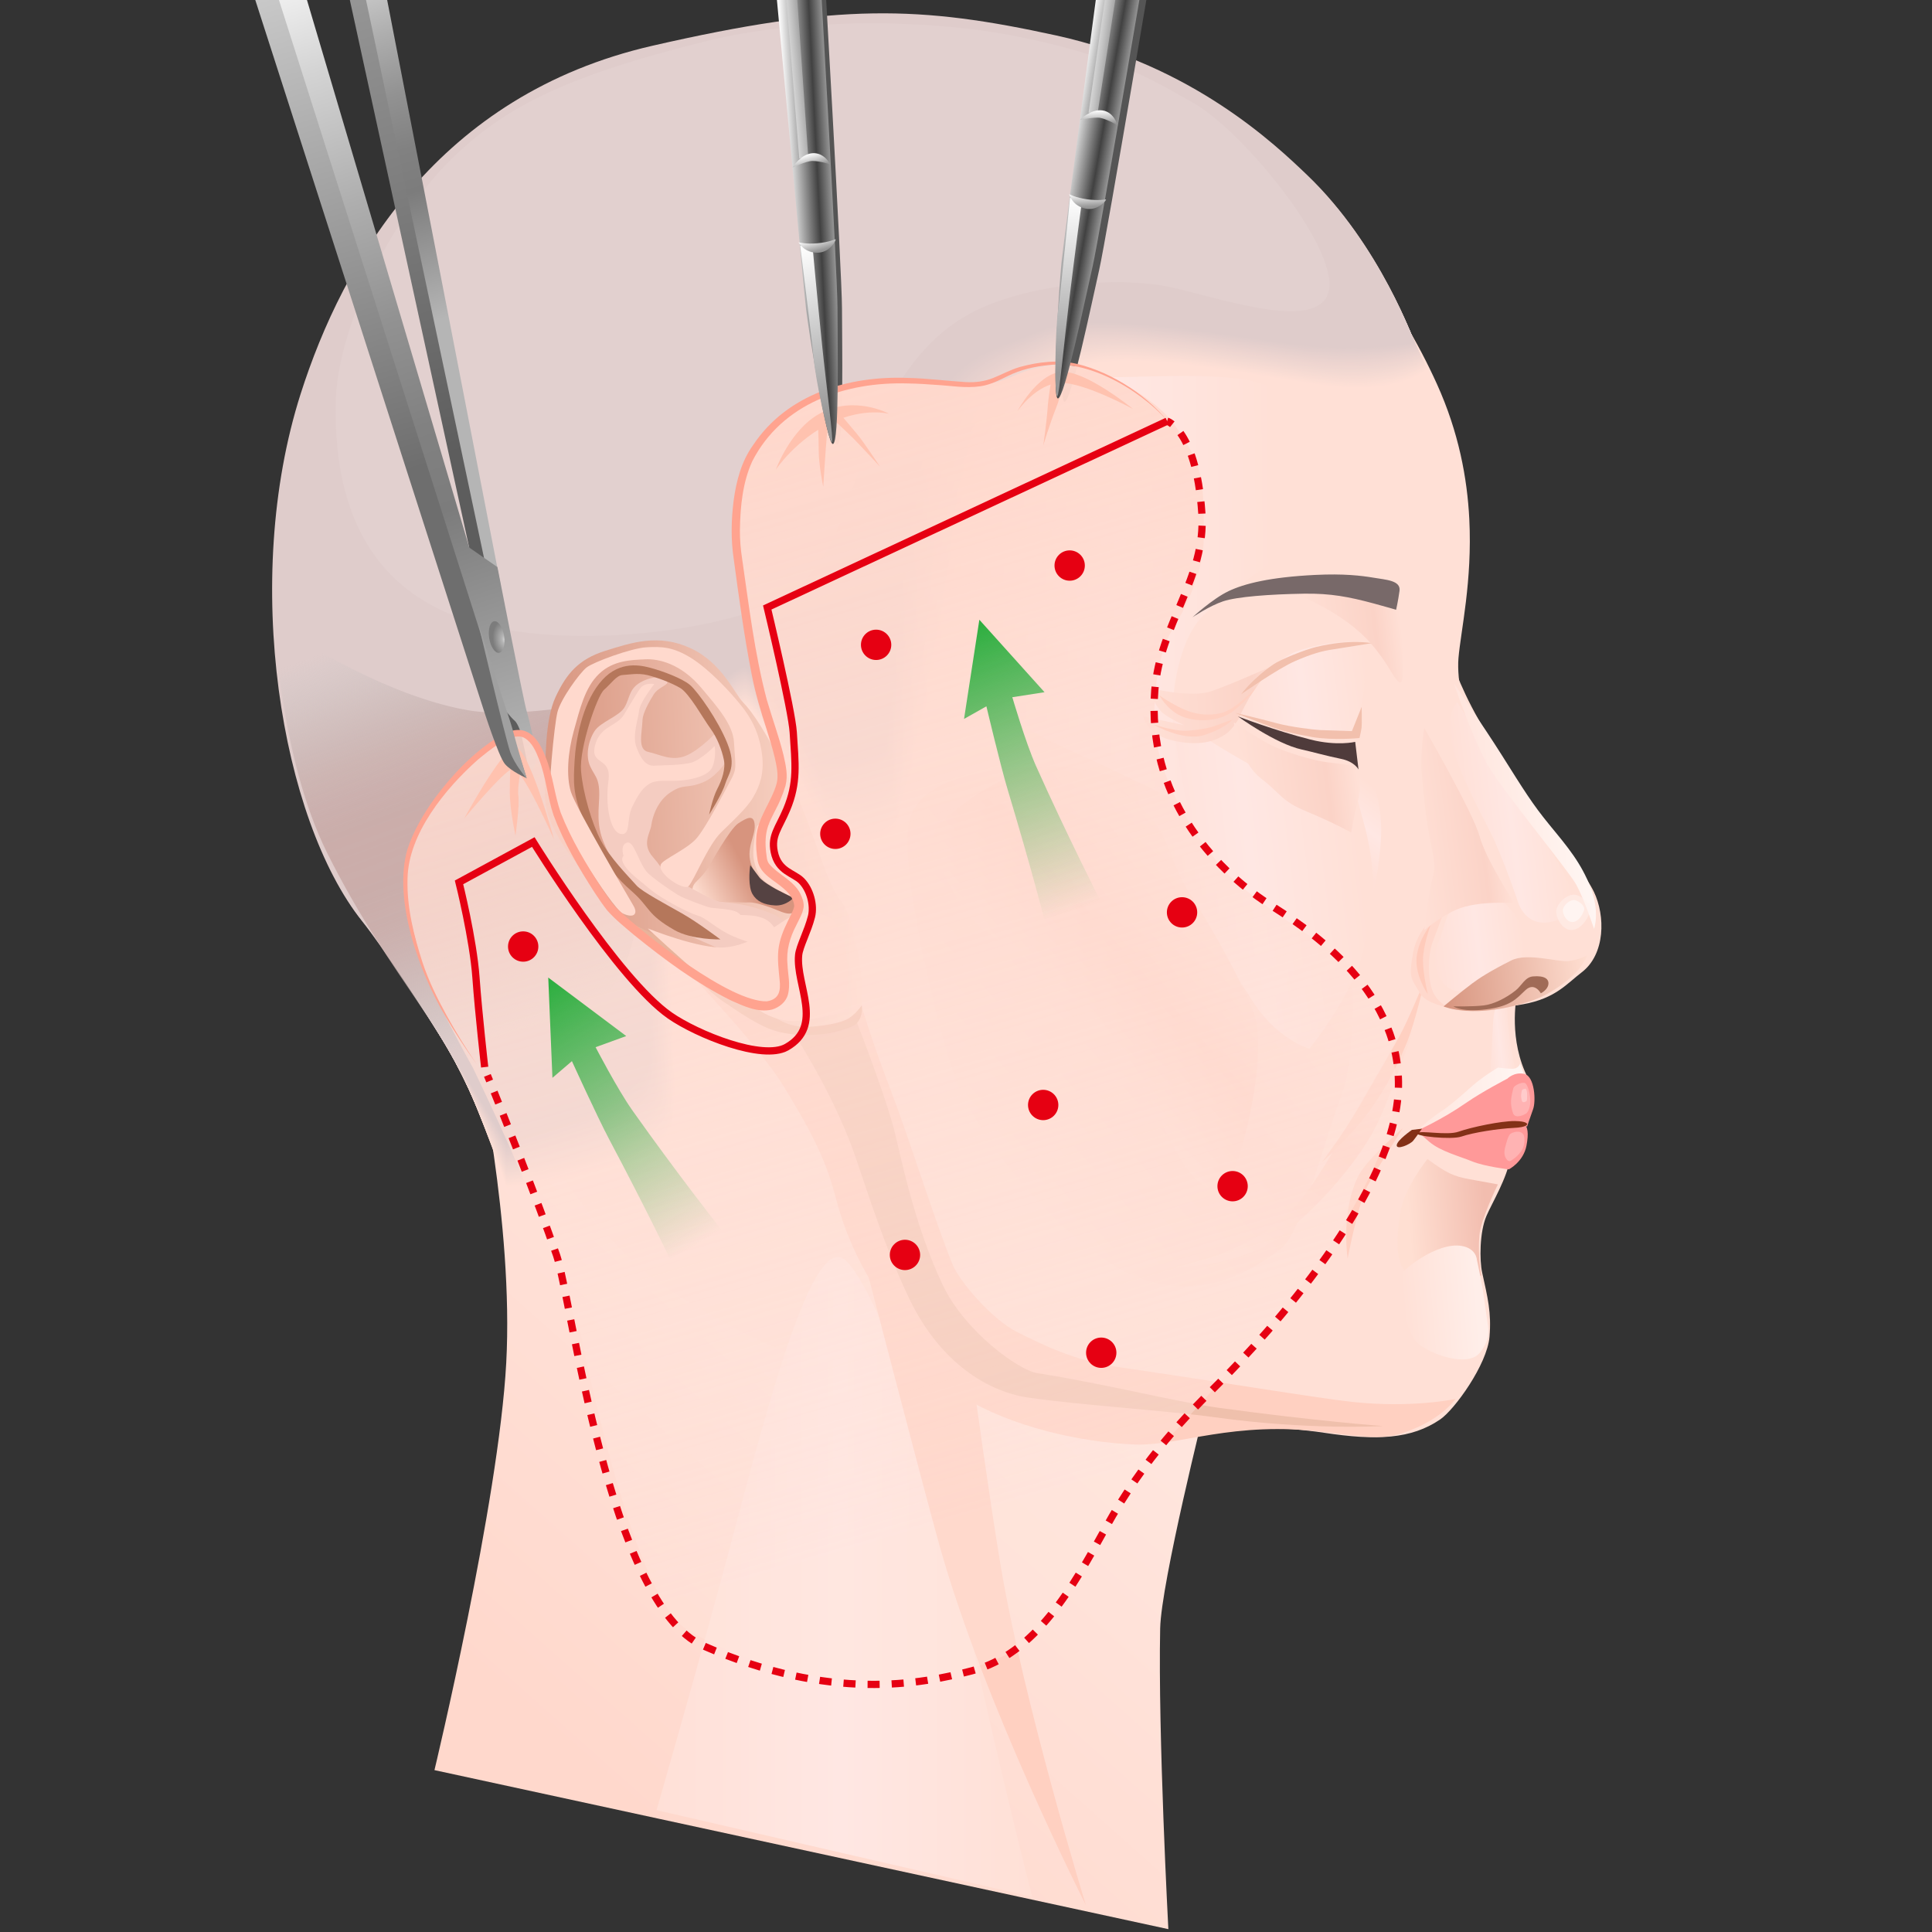 <?xml version="1.0" encoding="UTF-8"?>
<svg xmlns="http://www.w3.org/2000/svg" xmlns:xlink="http://www.w3.org/1999/xlink" viewBox="0 0 800 800">
  <rect x="0" y="0" width="800" height="800" fill="#333333" stroke="none"/>
  <defs>
    <style>
      .cls-1 {
        fill: url(#_名称未設定グラデーション_26-2);
      }

      .cls-1, .cls-2, .cls-3, .cls-4, .cls-5, .cls-6, .cls-7, .cls-8, .cls-9, .cls-10, .cls-11, .cls-12, .cls-13, .cls-14, .cls-15, .cls-16, .cls-17, .cls-18, .cls-19, .cls-20, .cls-21, .cls-22, .cls-23, .cls-24, .cls-25, .cls-26, .cls-27, .cls-28, .cls-29, .cls-30, .cls-31, .cls-32, .cls-33, .cls-34, .cls-35, .cls-36, .cls-37, .cls-38, .cls-39, .cls-40, .cls-41, .cls-42, .cls-43, .cls-44, .cls-45, .cls-46, .cls-47, .cls-48, .cls-49, .cls-50, .cls-51, .cls-52, .cls-53, .cls-54, .cls-55, .cls-56, .cls-57, .cls-58, .cls-59, .cls-60, .cls-61, .cls-62, .cls-63, .cls-64, .cls-65, .cls-66, .cls-67, .cls-68, .cls-69, .cls-70, .cls-71, .cls-72, .cls-73, .cls-74, .cls-75, .cls-76, .cls-77, .cls-78, .cls-79, .cls-80, .cls-81, .cls-82, .cls-83, .cls-84, .cls-85, .cls-86, .cls-87, .cls-88, .cls-89, .cls-90, .cls-91, .cls-92, .cls-93, .cls-94, .cls-95, .cls-96, .cls-97, .cls-98, .cls-99, .cls-100, .cls-101 {
        stroke-width: 0px;
      }

      .cls-2 {
        fill: url(#_名称未設定グラデーション_57-3);
      }

      .cls-3 {
        fill: url(#_名称未設定グラデーション_57-2);
      }

      .cls-102, .cls-103 {
        fill: none;
        stroke: #e60012;
        stroke-miterlimit: 10;
        stroke-width: 3px;
      }

      .cls-4 {
        fill: url(#_名称未設定グラデーション_26);
      }

      .cls-5 {
        fill: url(#_名称未設定グラデーション_21);
      }

      .cls-6 {
        fill: url(#_名称未設定グラデーション_11);
      }

      .cls-7 {
        fill: url(#_名称未設定グラデーション_57);
      }

      .cls-8 {
        fill: url(#_名称未設定グラデーション_405);
      }

      .cls-9 {
        fill: url(#_名称未設定グラデーション_381);
      }

      .cls-10 {
        fill: url(#_名称未設定グラデーション_267);
      }

      .cls-11 {
        fill: url(#_名称未設定グラデーション_129);
      }

      .cls-12 {
        fill: url(#_名称未設定グラデーション_109);
      }

      .cls-13 {
        fill: url(#_名称未設定グラデーション_164);
      }

      .cls-14 {
        fill: url(#_名称未設定グラデーション_116);
      }

      .cls-15 {
        fill: url(#_名称未設定グラデーション_173);
      }

      .cls-16 {
        fill: url(#_名称未設定グラデーション_195);
      }

      .cls-17 {
        fill: url(#_名称未設定グラデーション_197);
      }

      .cls-18 {
        fill: url(#_名称未設定グラデーション_181);
      }

      .cls-19 {
        fill: url(#_名称未設定グラデーション_245);
      }

      .cls-20 {
        fill: url(#_名称未設定グラデーション_246);
      }

      .cls-21 {
        fill: url(#_名称未設定グラデーション_348);
      }

      .cls-22 {
        fill: url(#_名称未設定グラデーション_314);
      }

      .cls-103 {
        stroke-dasharray: 0 0 4.99 4.99;
      }

      .cls-23 {
        fill: url(#_名称未設定グラデーション_9);
      }

      .cls-24 {
        fill: url(#_名称未設定グラデーション_5);
      }

      .cls-25 {
        fill: #fff;
      }

      .cls-25, .cls-26 {
        opacity: .5;
      }

      .cls-26 {
        fill: #fff3ef;
      }

      .cls-27 {
        fill: url(#_名称未設定グラデーション_314-2);
      }

      .cls-28 {
        fill: url(#_名称未設定グラデーション_129-5);
      }

      .cls-29 {
        fill: url(#_名称未設定グラデーション_129-2);
      }

      .cls-30 {
        fill: url(#_名称未設定グラデーション_129-3);
      }

      .cls-31 {
        fill: url(#_名称未設定グラデーション_129-4);
      }

      .cls-32 {
        fill: url(#_名称未設定グラデーション_129-7);
      }

      .cls-33 {
        fill: url(#_名称未設定グラデーション_129-6);
      }

      .cls-34 {
        fill: url(#_名称未設定グラデーション_129-8);
      }

      .cls-35 {
        fill: url(#_名称未設定グラデーション_173-4);
      }

      .cls-36 {
        fill: url(#_名称未設定グラデーション_173-2);
      }

      .cls-37 {
        fill: url(#_名称未設定グラデーション_173-3);
      }

      .cls-38 {
        fill: url(#_名称未設定グラデーション_164-2);
      }

      .cls-39 {
        fill: url(#_名称未設定グラデーション_116-2);
      }

      .cls-40 {
        fill: url(#_名称未設定グラデーション_181-2);
      }

      .cls-41 {
        fill: url(#_名称未設定グラデーション_197-4);
      }

      .cls-42 {
        fill: url(#_名称未設定グラデーション_197-3);
      }

      .cls-43 {
        fill: url(#_名称未設定グラデーション_197-2);
      }

      .cls-44 {
        fill: url(#_名称未設定グラデーション_246-2);
      }

      .cls-45 {
        fill: url(#_名称未設定グラデーション_245-2);
      }

      .cls-46 {
        fill: #f4ccc1;
      }

      .cls-47 {
        fill: #f4d9d2;
      }

      .cls-48 {
        fill: #f7dbd3;
      }

      .cls-49 {
        fill: #f9dcd4;
      }

      .cls-50 {
        fill: #f8dcd4;
      }

      .cls-51 {
        fill: #4f3b3b;
      }

      .cls-52 {
        fill: #786969;
      }

      .cls-53 {
        fill: #555;
      }

      .cls-54 {
        fill: #833117;
      }

      .cls-55 {
        fill: #554242;
      }

      .cls-56 {
        fill: #e2d0cf;
      }

      .cls-57 {
        fill: #e2cecc;
      }

      .cls-58 {
        fill: #e1cdcc;
      }

      .cls-59 {
        fill: #e0cdcb;
      }

      .cls-60 {
        fill: #dfcccb;
      }

      .cls-61 {
        fill: #b5775b;
      }

      .cls-62 {
        fill: #a06b57;
      }

      .cls-63 {
        fill: #fcded5;
      }

      .cls-64 {
        fill: #fddfd5;
      }

      .cls-65 {
        fill: #ffd8cc;
      }

      .cls-66 {
        fill: #f2d8d2;
      }

      .cls-67 {
        fill: #efd6d1;
      }

      .cls-68 {
        fill: #efd6d0;
      }

      .cls-69 {
        fill: #efc0ac;
      }

      .cls-70 {
        fill: #f2c0ad;
      }

      .cls-71 {
        fill: #f3d9d2;
      }

      .cls-72 {
        fill: #e3cecc;
      }

      .cls-73 {
        fill: #ead3cf;
      }

      .cls-74 {
        fill: #ffd9cd;
      }

      .cls-75 {
        fill: #ebd3cf;
      }

      .cls-76 {
        fill: #e9d2ce;
      }

      .cls-77 {
        fill: #e60012;
      }

      .cls-78 {
        fill: #e4cfcd;
      }

      .cls-79 {
        fill: #eed5d0;
      }

      .cls-80 {
        fill: #f0d7d1;
      }

      .cls-81 {
        fill: #faddd4;
      }

      .cls-82 {
        fill: #e6d0cd;
      }

      .cls-83 {
        fill: #edd4d0;
      }

      .cls-84 {
        fill: #f99;
      }

      .cls-85 {
        fill: #ffd0c1;
      }

      .cls-86 {
        fill: #ffc2af;
      }

      .cls-87 {
        fill: #ffb3b3;
      }

      .cls-88 {
        fill: #ffa38f;
      }

      .cls-89 {
        fill: #fedfd6;
      }

      .cls-90 {
        fill: #fbded5;
      }

      .cls-91 {
        fill: #e5d0cd;
      }

      .cls-92 {
        fill: #ffcbbb;
      }

      .cls-93 {
        fill: #ffcbcb;
      }

      .cls-94 {
        fill: #ecd4cf;
      }

      .cls-95 {
        fill: #f1d8d1;
      }

      .cls-96 {
        fill: #e8d1ce;
      }

      .cls-97 {
        fill: #f6dbd3;
      }

      .cls-98 {
        fill: #e8b39b;
      }

      .cls-99 {
        fill: #e7d1ce;
      }

      .cls-100 {
        fill: #f5dad3;
      }

      .cls-101 {
        fill: #ffe0d6;
      }
    </style>
    <linearGradient id="_名称未設定グラデーション_11" data-name="名称未設定グラデーション 11" x1="364.54" y1="539.93" x2="535.59" y2="732.36" gradientTransform="translate(774.05) rotate(-180) scale(1 -1)" gradientUnits="userSpaceOnUse">
      <stop offset="0" stop-color="#ffe5dd"/>
      <stop offset="1" stop-color="#ffd8cc"/>
    </linearGradient>
    <linearGradient id="_名称未設定グラデーション_109" data-name="名称未設定グラデーション 109" x1="239.72" y1="367.76" x2="399.35" y2="477.51" gradientTransform="translate(732.89 -44.73) rotate(172.98) scale(1 -1)" gradientUnits="userSpaceOnUse">
      <stop offset="0" stop-color="#ffe0d6"/>
      <stop offset=".51" stop-color="#ffdacf"/>
      <stop offset="1" stop-color="#ffe0d6"/>
    </linearGradient>
    <linearGradient id="_名称未設定グラデーション_129" data-name="名称未設定グラデーション 129" x1="216.9" y1="373.26" x2="306.03" y2="373.26" gradientTransform="translate(732.89 -44.73) rotate(172.98) scale(1 -1)" gradientUnits="userSpaceOnUse">
      <stop offset="0" stop-color="#ffe0d6"/>
      <stop offset=".51" stop-color="#ffe7e3"/>
      <stop offset="1" stop-color="#ffe0d7"/>
    </linearGradient>
    <linearGradient id="_名称未設定グラデーション_129-2" data-name="名称未設定グラデーション 129" x1="163.23" y1="455.08" x2="175.16" y2="455.08" xlink:href="#_名称未設定グラデーション_129"/>
    <linearGradient id="_名称未設定グラデーション_21" data-name="名称未設定グラデーション 21" x1="215.7" y1="528.2" x2="183.72" y2="529.76" gradientTransform="translate(732.89 -44.73) rotate(172.98) scale(1 -1)" gradientUnits="userSpaceOnUse">
      <stop offset="0" stop-color="#ffdfd2"/>
      <stop offset="1" stop-color="#f2bdaf"/>
    </linearGradient>
    <linearGradient id="_名称未設定グラデーション_5" data-name="名称未設定グラデーション 5" x1="191.61" y1="564.25" x2="222.41" y2="563.01" gradientTransform="translate(732.89 -44.73) rotate(172.98) scale(1 -1)" gradientUnits="userSpaceOnUse">
      <stop offset="0" stop-color="#ffeee9"/>
      <stop offset="1" stop-color="#ffe0d6"/>
    </linearGradient>
    <linearGradient id="_名称未設定グラデーション_116" data-name="名称未設定グラデーション 116" x1="208.47" y1="442.86" x2="288.86" y2="533.3" gradientTransform="translate(732.89 -44.73) rotate(172.98) scale(1 -1)" gradientUnits="userSpaceOnUse">
      <stop offset="0" stop-color="#ffe0d6"/>
      <stop offset=".51" stop-color="#ffd2c5"/>
      <stop offset="1" stop-color="#ffe0d6"/>
    </linearGradient>
    <linearGradient id="_名称未設定グラデーション_129-3" data-name="名称未設定グラデーション 129" x1="131.46" y1="364.75" x2="174.23" y2="364.75" xlink:href="#_名称未設定グラデーション_129"/>
    <linearGradient id="_名称未設定グラデーション_164" data-name="名称未設定グラデーション 164" x1="123.06" y1="363.23" x2="169.98" y2="363.23" gradientTransform="translate(732.89 -44.73) rotate(172.98) scale(1 -1)" gradientUnits="userSpaceOnUse">
      <stop offset="0" stop-color="#fff6f3"/>
      <stop offset="1" stop-color="#ffe5dd"/>
    </linearGradient>
    <linearGradient id="_名称未設定グラデーション_129-4" data-name="名称未設定グラデーション 129" x1="153.89" y1="416.16" x2="191.86" y2="416.16" xlink:href="#_名称未設定グラデーション_129"/>
    <linearGradient id="_名称未設定グラデーション_57" data-name="名称未設定グラデーション 57" x1="128.75" y1="435.39" x2="190.56" y2="435.39" gradientTransform="translate(732.89 -44.73) rotate(172.98) scale(1 -1)" gradientUnits="userSpaceOnUse">
      <stop offset="0" stop-color="#ffdfd2"/>
      <stop offset="1" stop-color="#d7947e"/>
    </linearGradient>
    <linearGradient id="_名称未設定グラデーション_116-2" data-name="名称未設定グラデーション 116" x1="278.66" y1="381.76" x2="354.23" y2="433.72" xlink:href="#_名称未設定グラデーション_116"/>
    <linearGradient id="_名称未設定グラデーション_173" data-name="名称未設定グラデーション 173" x1="156.22" y1="367.59" x2="194.63" y2="367.59" gradientTransform="translate(732.89 -44.73) rotate(172.98) scale(1 -1)" gradientUnits="userSpaceOnUse">
      <stop offset="0" stop-color="#ffe0d6"/>
      <stop offset=".26" stop-color="#fbd3c7"/>
      <stop offset="1" stop-color="#ffe0d6"/>
    </linearGradient>
    <linearGradient id="_名称未設定グラデーション_164-2" data-name="名称未設定グラデーション 164" x1="154.46" y1="479.93" x2="214.66" y2="479.93" gradientTransform="translate(693.12 -39.83) rotate(172.98) scale(.78 -1)" xlink:href="#_名称未設定グラデーション_164"/>
    <linearGradient id="_名称未設定グラデーション_129-5" data-name="名称未設定グラデーション 129" x1="346.64" y1="652.96" x2="502.2" y2="652.96" gradientTransform="translate(774.05) rotate(-180) scale(1 -1)" xlink:href="#_名称未設定グラデーション_129"/>
    <linearGradient id="_名称未設定グラデーション_129-6" data-name="名称未設定グラデーション 129" x1="243.96" y1="251.24" x2="368.77" y2="246.24" gradientTransform="translate(758.88 -18.64) rotate(177.19) scale(1 -1)" xlink:href="#_名称未設定グラデーション_129"/>
    <linearGradient id="_名称未設定グラデーション_173-2" data-name="名称未設定グラデーション 173" x1="188.67" y1="284.59" x2="229.58" y2="284.59" xlink:href="#_名称未設定グラデーション_173"/>
    <linearGradient id="_名称未設定グラデーション_129-7" data-name="名称未設定グラデーション 129" x1="201.55" y1="339.04" x2="221.78" y2="361.8" gradientTransform="translate(758.88 -18.64) rotate(177.19) scale(1 -1)" xlink:href="#_名称未設定グラデーション_129"/>
    <linearGradient id="_名称未設定グラデーション_173-3" data-name="名称未設定グラデーション 173" x1="239.21" y1="296.48" x2="300.56" y2="296.48" gradientTransform="translate(758.88 -18.64) rotate(177.19) scale(1 -1)" xlink:href="#_名称未設定グラデーション_173"/>
    <linearGradient id="_名称未設定グラデーション_129-8" data-name="名称未設定グラデーション 129" x1="204.6" y1="306.31" x2="259.1" y2="306.31" xlink:href="#_名称未設定グラデーション_129"/>
    <linearGradient id="_名称未設定グラデーション_173-4" data-name="名称未設定グラデーション 173" x1="214.32" y1="339.75" x2="262.36" y2="339.75" xlink:href="#_名称未設定グラデーション_173"/>
    <linearGradient id="_名称未設定グラデーション_9" data-name="名称未設定グラデーション 9" x1="593.34" y1="243.9" x2="540.79" y2="411.75" gradientTransform="translate(758.88 -18.64) rotate(177.19) scale(1 -1)" gradientUnits="userSpaceOnUse">
      <stop offset="0" stop-color="#c7c7c7" stop-opacity="0"/>
      <stop offset=".03" stop-color="#c7c3c3" stop-opacity=".14"/>
      <stop offset=".09" stop-color="#c8bdbc" stop-opacity=".36"/>
      <stop offset=".15" stop-color="#c9b8b6" stop-opacity=".56"/>
      <stop offset=".21" stop-color="#c9b4b2" stop-opacity=".72"/>
      <stop offset=".27" stop-color="#cab1ae" stop-opacity=".84"/>
      <stop offset=".34" stop-color="#caaeac" stop-opacity=".93"/>
      <stop offset=".4" stop-color="#caadaa" stop-opacity=".98"/>
      <stop offset=".48" stop-color="#cbadaa"/>
      <stop offset=".58" stop-color="#caadaa" stop-opacity=".98"/>
      <stop offset=".66" stop-color="#caaeab" stop-opacity=".94"/>
      <stop offset=".72" stop-color="#cab0ae" stop-opacity=".86"/>
      <stop offset=".78" stop-color="#c9b3b1" stop-opacity=".74"/>
      <stop offset=".84" stop-color="#c9b7b5" stop-opacity=".6"/>
      <stop offset=".9" stop-color="#c8bcba" stop-opacity=".42"/>
      <stop offset=".95" stop-color="#c7c1c0" stop-opacity=".21"/>
      <stop offset="1" stop-color="#c7c7c7" stop-opacity="0"/>
    </linearGradient>
    <linearGradient id="_名称未設定グラデーション_57-2" data-name="名称未設定グラデーション 57" x1="426.26" y1="338" x2="553.25" y2="338" gradientTransform="translate(761.08 -16.46) rotate(176.92) scale(1 -1)" xlink:href="#_名称未設定グラデーション_57"/>
    <linearGradient id="_名称未設定グラデーション_57-3" data-name="名称未設定グラデーション 57" x1="492.35" y1="364.04" x2="470.71" y2="354.5" gradientTransform="translate(761.08 -16.46) rotate(176.92) scale(1 -1)" xlink:href="#_名称未設定グラデーション_57"/>
    <linearGradient id="_名称未設定グラデーション_314" data-name="名称未設定グラデーション 314" x1="136.3" y1="-36.83" x2="187.64" y2="134.28" gradientUnits="userSpaceOnUse">
      <stop offset="0" stop-color="#fff"/>
      <stop offset=".15" stop-color="#d4d4d4"/>
      <stop offset=".31" stop-color="#aeaeae"/>
      <stop offset=".45" stop-color="#929292"/>
      <stop offset=".58" stop-color="#818181"/>
      <stop offset=".68" stop-color="#7c7c7c"/>
      <stop offset=".98" stop-color="#b5b5b5"/>
    </linearGradient>
    <linearGradient id="_名称未設定グラデーション_381" data-name="名称未設定グラデーション 381" x1="127.29" y1="-32.14" x2="192.85" y2="186.39" gradientUnits="userSpaceOnUse">
      <stop offset="0" stop-color="#a0a0a0"/>
      <stop offset="1" stop-color="#5d5d5d"/>
    </linearGradient>
    <linearGradient id="_名称未設定グラデーション_314-2" data-name="名称未設定グラデーション 314" x1="110.69" y1="-21.18" x2="223.59" y2="319.65" xlink:href="#_名称未設定グラデーション_314"/>
    <linearGradient id="_名称未設定グラデーション_195" data-name="名称未設定グラデーション 195" x1="304.79" y1="174.06" x2="434.2" y2="617.43" gradientUnits="userSpaceOnUse">
      <stop offset="0" stop-color="#ffd8cc"/>
      <stop offset="1" stop-color="#ffe5dd" stop-opacity=".4"/>
    </linearGradient>
    <linearGradient id="_名称未設定グラデーション_181" data-name="名称未設定グラデーション 181" x1="222.02" y1="402" x2="291.06" y2="513.85" gradientUnits="userSpaceOnUse">
      <stop offset="0" stop-color="#22ac38"/>
      <stop offset="1" stop-color="#34b145" stop-opacity="0"/>
    </linearGradient>
    <linearGradient id="_名称未設定グラデーション_181-2" data-name="名称未設定グラデーション 181" x1="388.58" y1="259.71" x2="457.62" y2="371.55" gradientTransform="translate(70.17 -77.06) rotate(11.16)" xlink:href="#_名称未設定グラデーション_181"/>
    <linearGradient id="_名称未設定グラデーション_26" data-name="名称未設定グラデーション 26" x1="326.21" y1="81.01" x2="344.59" y2="80.07" gradientUnits="userSpaceOnUse">
      <stop offset="0" stop-color="#fff"/>
      <stop offset=".69" stop-color="#414141"/>
      <stop offset="1" stop-color="#959595"/>
    </linearGradient>
    <linearGradient id="_名称未設定グラデーション_245" data-name="名称未設定グラデーション 245" x1="328.58" y1="102.7" x2="348.76" y2="171.83" gradientUnits="userSpaceOnUse">
      <stop offset="0" stop-color="#fff"/>
      <stop offset="1" stop-color="#959595"/>
    </linearGradient>
    <linearGradient id="_名称未設定グラデーション_246" data-name="名称未設定グラデーション 246" x1="322.49" y1="22.2" x2="333.37" y2="21.27" gradientUnits="userSpaceOnUse">
      <stop offset="0" stop-color="#fff"/>
      <stop offset=".22" stop-color="#ececec"/>
      <stop offset=".66" stop-color="#bdbdbd"/>
      <stop offset="1" stop-color="#959595"/>
    </linearGradient>
    <linearGradient id="_名称未設定グラデーション_197" data-name="名称未設定グラデーション 197" x1="334.58" y1="63.84" x2="336.23" y2="69.48" gradientUnits="userSpaceOnUse">
      <stop offset="0" stop-color="#fff"/>
      <stop offset=".99" stop-color="#959595"/>
    </linearGradient>
    <linearGradient id="_名称未設定グラデーション_197-2" data-name="名称未設定グラデーション 197" x1="337.9" y1="98.22" x2="339.54" y2="103.83" xlink:href="#_名称未設定グラデーション_197"/>
    <linearGradient id="_名称未設定グラデーション_26-2" data-name="名称未設定グラデーション 26" x1="436.94" y1="53.09" x2="455.32" y2="52.14" gradientTransform="translate(28.49 -88.37) rotate(12.85)" xlink:href="#_名称未設定グラデーション_26"/>
    <linearGradient id="_名称未設定グラデーション_245-2" data-name="名称未設定グラデーション 245" x1="439.32" y1="74.78" x2="459.49" y2="143.9" gradientTransform="translate(28.49 -88.37) rotate(12.85)" xlink:href="#_名称未設定グラデーション_245"/>
    <linearGradient id="_名称未設定グラデーション_246-2" data-name="名称未設定グラデーション 246" x1="433.22" y1="-5.72" x2="444.11" y2="-6.65" gradientTransform="translate(28.49 -88.37) rotate(12.85)" xlink:href="#_名称未設定グラデーション_246"/>
    <linearGradient id="_名称未設定グラデーション_197-3" data-name="名称未設定グラデーション 197" x1="445.31" y1="35.91" x2="446.96" y2="41.56" gradientTransform="translate(28.49 -88.37) rotate(12.85)" xlink:href="#_名称未設定グラデーション_197"/>
    <linearGradient id="_名称未設定グラデーション_197-4" data-name="名称未設定グラデーション 197" x1="448.64" y1="70.3" x2="450.27" y2="75.91" gradientTransform="translate(28.49 -88.37) rotate(12.85)" xlink:href="#_名称未設定グラデーション_197"/>
    <linearGradient id="_名称未設定グラデーション_267" data-name="名称未設定グラデーション 267" x1="107.7" y1="-18.89" x2="171.62" y2="194.18" gradientUnits="userSpaceOnUse">
      <stop offset="0" stop-color="#d0d0d0"/>
      <stop offset="1" stop-color="#6e6e6e"/>
    </linearGradient>
    <radialGradient id="_名称未設定グラデーション_348" data-name="名称未設定グラデーション 348" cx="769.1" cy="442.22" fx="769.1" fy="442.22" r="8.51" gradientTransform="translate(-237.31 -141.48) scale(.58 .92)" gradientUnits="userSpaceOnUse">
      <stop offset="0" stop-color="#d8d8d8"/>
      <stop offset=".23" stop-color="#b5b5b5"/>
      <stop offset="1" stop-color="#7c7c7c"/>
    </radialGradient>
    <linearGradient id="_名称未設定グラデーション_405" data-name="名称未設定グラデーション 405" x1="197.65" y1="259.67" x2="209.41" y2="298.9" gradientUnits="userSpaceOnUse">
      <stop offset="0" stop-color="#a0a0a0"/>
      <stop offset="1" stop-color="#a0a0a0"/>
    </linearGradient>
  </defs>
  <g id="_レイヤー_1" data-name="レイヤー 1">
    <path class="cls-6" d="m499.08,582.32s-18.29,73.02-18.68,91.99c-.91,43.84,3.39,124.51,3.39,124.51l-303.89-65.85s26.6-110.9,29.72-168.62c3.12-57.72-12.51-127.96-12.51-127.96l301.97,145.92Z"/>
    <path class="cls-101" d="m627.96,413.05s-3.44,17.67,4.81,33.47c5.24,10.03-4.63,16.6-7.31,32.74-1.43,8.63-7.51,18.6-9.92,24.15-2.96,6.84-2.89,18.56-1.83,23.43,2.32,10.57,3.9,16.68,3.06,26.7-.96,11.43-14.45,30.17-20.48,34.26-11.85,8.05-26.12,8.81-48.05,5.47-17.26-2.63-35.1-2.13-64.88-5.32-19.9-2.13-51.1-4.32-72.33-6.38-64.8-6.28-108.49-31-134.88-48.14-26.39-17.14-50.56-53.95-70.05-92.4-11.36-22.41-58.97-104.01-63.75-160.96-3.2-38.13-15.13-139.85,67.96-202.29,62.32-46.83,151.3-70.54,243.9-44.11,52.17,14.89,108.95,55.12,140.76,125.28,9.07,20,12.59,39.12,13.44,56.06,1.28,25.62-3.54,46.26-4.49,57.49-1.59,18.64,13.25,58.05,14.18,73.47.93,15.42,9.84,67.1,9.84,67.1Z"/>
    <path class="cls-12" d="m558.95,375.2s4.57,57.36-3.4,78.14c-7.13,18.6-16.59,57.07-25.03,63.58-18.04,13.9-42.06,24.01-70.05,6.62-27.99-17.39-58.15-55.8-66.31-81.2-7.29-22.68-20.65-78.73-18.04-99.97,2.08-16.94,22.91-24.48,59.45-25.06,15.1-.24,45.55,9.24,73.07,18.55,15.31,5.18,47.73,26.12,50.31,39.35Z"/>
    <path class="cls-11" d="m561.25,336.23s4.59,33.1,4.03,51.67c-.56,18.57-23.1,46.34-23.1,46.34,0,0-13.61-3.83-23.83-20.17-10.42-16.65-12.8-16.67-30.84-40.79-22.51-30.09-19.73-88.67-19.73-88.67,0,0,47.41,33.81,65.89,39.36,19.91,5.98,27.59,12.25,27.59,12.25Z"/>
    <path class="cls-29" d="m624.28,408.63s-5.54,4.18-6.06,15.1c-.59,12.43-1.28,22.87-1.28,22.87l10.68-2.53s-2.13-10.7-2.84-17.07c-1.06-9.49-.5-18.38-.5-18.38Z"/>
    <path class="cls-5" d="m591.06,479.94s-9.61,11.88-11.24,22.2-2.39,23.09,4.14,25.55c13.05,4.91,29.43.47,29.43.47,0,0-1.56-7.99-.81-16.66.57-6.58,7.66-21.07,7.66-21.07l-11.7-2.13c-6.98-1.27-9.57-2.66-17.48-8.37Z"/>
    <path class="cls-24" d="m611.55,521.67s-.16-4.7-6.34-5.76c-10.17-1.74-25.32,10.25-26.15,13.41-.83,3.16,3.11,20.49,6.79,25.54s21.66,12.01,26.95,5.24c5.28-6.77,3.36-9.56,2.09-19.87-1.04-8.45-3.34-18.56-3.34-18.56Z"/>
    <path class="cls-14" d="m589.46,410.85c.83,3.05-12.43,39.79-18.44,52.93-7.39,16.14-25.1,36.3-40.88,48.18-17.24,12.98-44.38,12.7-44.38,12.7,0,0,26.68-4.23,45.2-19.76,11.75-9.84,23.23-32.15,30.53-44.75,17.78-30.68,27.97-49.3,27.97-49.3Z"/>
    <path class="cls-85" d="m589.97,405.66s-6.41,16.01-10.7,23.82c-5.88,10.7-9.69,16.84-15.06,26.46-6.07,10.86-16.87,25.38-16.87,25.38,0,0,11.08-9.86,18.88-20.22,5.49-7.28,10.89-16.32,16.12-28.85,3.69-8.85,7.65-26.59,7.65-26.59Z"/>
    <g>
      <path class="cls-101" d="m601.24,274.01s4.64,14.22,14.57,29.89c11.23,17.72,12.3,21.41,24.86,36.76,5.67,6.93,16.61,23,19.3,28.57,4.8,9.91,4.83,25.89-5.06,33.42-6.17,4.7-10.76,10.76-24.22,13.19-4.65.84-10.56,1.6-18.03,3"/>
      <path class="cls-65" d="m598.87,375.12s-11.6,7.7-13.68,19.11-.79,10.55,2.8,17.08c2.41,4.37,12.6,6.11,12.6,6.11,0,0-6.52-1.99-8.14-9.45-1.62-7.47-.4-14.59.63-17.5,1.03-2.92,5.78-15.35,5.78-15.35Z"/>
      <path class="cls-92" d="m592.42,382.92s-5.01,5.85-5.82,13.42c-.81,7.57,4.63,15.37,4.63,15.37,0,0-2.01-8.22-2-14.2.01-5.98,3.18-14.59,3.18-14.59Z"/>
      <path class="cls-30" d="m603.45,290.88s-5.51,5.18-2.35,17.17c4,15.16,14.53,32.8,17.94,40.56,4.69,10.68,9.1,23.64,9.1,23.64,0,0,2.54,11.51,13.56,9.59,12.11-2.11,9.99-10.24,9.99-10.24,0,0-2.07-7.62-9.73-19.62-8.78-13.74-38.52-61.1-38.52-61.1Z"/>
      <path class="cls-13" d="m602,282.96s8.39,24.76,15.04,35.5c6.66,10.74,32.8,42.5,35.71,47.95,3.52,6.59,7.31,18.23,7.31,18.23,0,0,2.52-6.88-1.4-17.07-3.92-10.19-9.5-16.83-16.82-25.71-7.32-8.88-11.06-15.04-19.9-29.06-7.99-12.67-19.95-29.84-19.95-29.84Z"/>
      <path class="cls-31" d="m614.29,369.46c-9.77-1.61-14.77,8.01-16.31,13.83s-4.87,10.73-3.56,16.76,5.38,11.72,12.52,10.28c7.14-1.44,18.99-5.72,21.29-9.94,2.29-4.22,4.8-11.28,1.14-18.15s-9.33-11.83-15.08-12.77Z"/>
      <path class="cls-7" d="m657.39,395.46s-3.27,2.01-7.99,2.51c-4.36.47-16.99-3.61-23.66-.25-9.3,4.69-13.38,7.45-16.17,9.53-4.75,3.54-11.83,9.49-11.83,9.49,0,0,12.99,5.71,36.93-2.52,8.6-2.96,16.7-9.83,19.13-12.94s3.6-5.82,3.6-5.82Z"/>
      <path class="cls-62" d="m638.01,411.31s2.69-1.31,3.11-3.54c.43-2.35-1.47-3.88-6.37-3.46-3.26.28-4.6,3.77-7.18,5.83-4.02,3.2-9.12,5.69-13.09,6.17-4.76.59-12.66.39-12.66.39,0,0,3.2,2.53,13.51,1.26,10.31-1.27,12.6-4.47,16.35-7.98s6.34,1.32,6.34,1.32Z"/>
      <path class="cls-26" d="m652.81,370.61c-2.8-.99-7.09,2.35-8.18,5.43-1.1,3.09,2.16,9.57,6.52,9.03,4.36-.54,6.67-5.74,7.4-7.8s-1.63-5.21-5.74-6.67Z"/>
      <path class="cls-25" d="m652.37,372.78c-1.74-.62-4.4,1.46-5.07,3.38s1.34,5.95,4.05,5.62,4.14-3.57,4.59-4.85-1.01-3.24-3.56-4.15Z"/>
    </g>
    <path class="cls-39" d="m429.75,318.47c15.46-.76,36.03,6.17,48.44,22.32,5.86,7.63,8.3,19.9,14.34,28.99s20.21,33.17,26.51,49.36c7.26,18.66-7.85,73.32-12.7,73.92-17.45,2.15-27.79-39.95-40.27-57.41-17.89-25.03-37.77-35.14-57.98-50.09-14.74-10.9-21.72-35.3-21.35-40.27s27.56-26.06,43.01-26.82Z"/>
    <path class="cls-15" d="m589.74,301.42s20.28,35.14,22.88,44.75c2.6,9.6,14.46,27.84,14.46,27.84,0,0-14.77-1.29-23.9,2.6-6.57,2.79-13.44,8.54-13.44,8.54,0,0,1.32-11.83,3.01-19.68,1.15-5.35,1.89-5.59.11-14.28-2.96-14.49-3.01-20.22-4.07-30.03-.92-8.44.95-19.74.95-19.74Z"/>
    <path class="cls-85" d="m580.82,467.2s-10.63,16.83-14.49,23.74c-3.86,6.91-8.3,30.19-8.3,30.19,0,0-3.02-19.62,4.55-34.43,3.42-6.68,18.25-19.51,18.25-19.51Z"/>
    <g>
      <path class="cls-38" d="m629.44,440.39s-.53,2.28-3.49,2.17c-3.13-.11-5.63-.52-5.63-.52,0,0-6.25,3.67-10.82,7.74-4.57,4.06-8.96,7.96-13.08,10.65-4.65,3.03-9.36,7.56-9.36,7.56,0,0,10.48-3.64,13.56-5.98,3.92-2.98,8.38-5.84,12.2-8.49,2.68-1.86,9.28-4.33,9.28-4.33,0,0,2.14.55,5.27.66s4.42-2.76,4.42-2.76l-2.33-6.69Z"/>
      <g>
        <path class="cls-84" d="m624.15,446.66s2.96-3.02,7.14-1.94,4.76,11.19,3.54,14.54c-1.69,4.68-2.48,7.2-2.48,7.2,0,0-3.85-.87-11.85-.13-8,.74-34.07,2.02-34.07,2.02,0,0,10.3-4.5,20.6-11.64,6.83-4.74,17.11-10.05,17.11-10.05Z"/>
        <path class="cls-84" d="m586.31,467.78s25.13-.87,36.25-2.24c5.61-.69,6.87-.95,8.14-.32,2.05,1.01,2.31,4.21,1.39,9.12-1.27,6.79-7.32,9.87-7.32,9.87,0,0-10.01-1.17-15.24-3.32s-13.01-4.14-17.59-8.02c-3.16-2.67-5.63-5.09-5.63-5.09Z"/>
        <path class="cls-54" d="m632.36,465.42s-.1-1.18-5.16-1.22c-5.59-.05-17.84,2.5-23.26,4.41-4.81,1.69-15.63-.67-17.09.57-1.46,1.24,14.07,2.89,18.28,1.45,4.97-1.71,15.49-3.31,21.48-3.57,6.08-.27,5.75-1.63,5.75-1.63Z"/>
        <path class="cls-54" d="m588.82,467.36l-4.18.51s-6.19,4.25-6.29,6.35,5.61-.34,6.84-1.89,3.63-4.98,3.63-4.98Z"/>
      </g>
      <path class="cls-87" d="m631.49,448.48c.93.55,1.9,3.33,2.14,6.61s-.94,5.35-1.52,5.86-4.62,2.61-5.58.03c-.48-1.31-.94-3.27-.85-5.17.09-2.07.75-4.06.89-4.95.27-1.68,3.99-2.92,4.91-2.37Z"/>
      <path class="cls-93" d="m631.82,450.88c.33.23.55,1.67.54,2.55-.02,1.08-.02,2.26-.22,2.46s-1.59,1.03-1.94-.03c-.18-.54-.35-1.35-.34-2.12.02-.85.23-1.66.27-2.02.08-.69,1.36-1.07,1.69-.84Z"/>
      <path class="cls-87" d="m631,470.14s.89,3.16-.76,5.99-4.59,4.49-4.59,4.49c0,0-1.07.79-2.12-1.05s-.48-3.87.1-5.91c.58-2.04,1.06-3.57,1.81-4.15s4.24-2,5.56.62Z"/>
    </g>
    <path class="cls-28" d="m427.41,785.43s-18.8-73.5-30.77-133.33c-11.97-59.83-34.19-117.95-46.15-129.91-11.97-11.97-27.77,41.28-44.44,104.27-15.38,58.12-34.19,123.08-34.19,123.08l155.56,35.9Z"/>
    <path class="cls-85" d="m356.07,514.84s25.24,97.53,32.98,125.19c18.5,66.08,60.58,148.82,60.58,148.82,0,0-25.88-84.16-35.35-140.94-4.67-28.05-10.87-73.32-10.87-73.32,0,0-8.75-3.27-18.12-11.78s-29.23-47.98-29.23-47.98Z"/>
    <path class="cls-33" d="m527.18,161.21c-10.73-8.08-50.63-4.9-67.46-5.04-12.32-.11-31.41,3.51-39.92,7.33-20.14,9.05-22.11,60.17-22.03,79.86.07,19.69,1.9,36.32,5.91,42.31,5.8,8.67,29.69,20.8,42.5,26.43s45.38,21.45,45.38,21.45c0,0-3.71-19.75-5.56-31.26-1.65-10.24.98-36.53,12.42-47.57,15.07-14.55,29.53-21.26,33.78-26.6,18.79-23.6,5.72-58.83-5.01-66.91Z"/>
    <path class="cls-36" d="m578.54,247.17s1.81,10.23,1.89,16.51c.07,6.28,1.44,20.46-.94,18.87-2.83-1.89-3.96-7.02-11.79-16.04-11.38-13.11-30.24-20.05-30.24-20.05,0,0,6.67-4.43,20.7-4.06,14.03.37,20.39,4.77,20.39,4.77Z"/>
    <path class="cls-52" d="m578.1,252.49s.81-3.51,1.41-7.83-5.6-4.58-10.69-5.44c-5.09-.86-12.44-1.74-24.17-1.16-18.81.92-29.44,3.62-35.98,6.74s-14.89,10.8-14.89,10.8c0,0,7.01-4.71,12.69-6.61s19.16-2.93,33.52-3.16c10.93-.18,18.68,1.32,28.72,4.02,5.85,1.57,9.39,2.65,9.39,2.65Z"/>
    <path class="cls-32" d="m567.34,320.12s5.17,12.15,4.54,25.9c-.63,13.74-3.38,24.33-3.38,24.33,0,0,.89-11.84-3.33-27.92-3.21-12.25-7.14-25.77-7.14-25.77l9.31,3.46Z"/>
    <g>
      <path class="cls-37" d="m533.7,272.68s-23.82,10.86-32.5,13.66c-8.68,2.8-25.95-1.63-25.95-1.63,0,0,3.12,8.33,6.64,10.87,3.52,2.54,8.37,4.68,8.37,4.68l-16.8-3.58s1.04,7.41,12.02,9.92,17.66.49,22.25-2.79c4.59-3.28,8-11.68,9.54-14.81,1.54-3.13,16.43-16.32,16.43-16.32Z"/>
      <path class="cls-85" d="m521.8,282.85s-9.64,11.04-16.43,12.48c-4.35.92-8.89.87-14.19-1.19-4.46-1.74-11.47-6.25-11.25-6.45,0,0,2.99,5.91,8.91,8.7,5.55,2.61,15.61,2.9,21.96-2.05s11-11.48,11-11.48Z"/>
      <path class="cls-85" d="m510.28,297.98s-2.22,3.21-11.31,6.29-21.79-4.5-21.79-4.5c0,0,8.88,3.15,14.39,2.8,5.12-.33,9.33-1.15,11.83-2.11s6.88-2.48,6.88-2.48Z"/>
      <path class="cls-101" d="m560.57,314.27s1.96,4.37,2.3,7.16.16,7.07.16,7.07c0,0-3.39-7.38-11.55-10.28s-15.66-6.23-20.24-8.85-9.24-5.95-9.24-5.95c0,0,6.57,3.15,14.43,5.95,6.81,2.42,11.17,3.3,15.53,4.18s8.6.71,8.6.71Z"/>
      <path class="cls-51" d="m512.59,296.65s15.41,5.9,30.1,9.6c10.95,2.76,18.47.94,18.47.94l1.37,11.45s-1.57-3.27-7.28-4.42-12.34-3.02-16.19-3.85c-10.84-2.34-26.47-13.72-26.47-13.72Z"/>
      <path class="cls-34" d="m564.77,266.92s.66,9.97.12,17.14c-.68,9.04-4.15,21.11-4.15,21.11,0,0-9.36-1.46-15.87-1.95-14.84-1.11-31.11-7.53-31.11-7.53,0,0,9.74-21.8,24.44-26.45,17.59-5.57,28.98-3.27,26.57-2.31Z"/>
      <path class="cls-70" d="m563.83,292.71s.16,7.08-.02,8.53-.88,4.37-.88,4.37c0,0-11.01,1.07-19.59-.43s-12.76-2.69-16.47-4.01-15.29-5.93-15.29-5.93c0,0,9.13,2.07,17.22,4.27,5.63,1.53,15.6,2.69,17.74,2.79s13.26.44,13.26.44l4.03-10.03Z"/>
      <path class="cls-70" d="m567.9,266.32s-8.65-1.83-22.91,1.58c-4.57,1.09-14.73,5.15-17.67,7.18-8.87,6.1-13.36,12.38-13.36,12.38,0,0,15.25-10.67,22.31-13.72,7.06-3.05,11.06-4.15,15.54-4.82s16.1-2.59,16.1-2.59Z"/>
    </g>
    <path class="cls-35" d="m561.04,317.18s2.43,10.01,1.48,13.47c-1.7,6.19-3,14.1-3,14.1,0,0-6.95-3.94-18.07-8.55s-10.29-6.84-19.27-13.85c-9.34-7.29-11.28-23.23-11.28-23.23,0,0,8.87,6.03,14.81,9.12s18.11,6.77,24.17,7.43c4.97.54,11.16,1.5,11.16,1.5Z"/>
    <path class="cls-85" d="m357.24,418.22s4.01,13.54,12.18,34.79c6.97,18.13,17.85,53.15,25.09,70.76,2.54,6.18,15.56,22.27,27.04,28.01,14.81,7.41,25.74,12,42.56,14.45,40.55,5.89,80.91,12.64,95.85,14.27,24.64,2.68,42.73-1.21,42.73-1.21,0,0-4.98,7.57-18.5,12.88-9.53,3.74-14.55,3.51-35.22.87-38.54-4.92-60.58,5.85-79.25,5.09-22.59-.92-50.87-7.38-70.93-19.61-12-7.31-34.85-39.73-43.76-58.25-13.66-28.41-4.48-28.48-30.79-70.84-12.79-20.6-51.13-59.05-53.27-62.14l86.27,30.95Z"/>
    <path class="cls-69" d="m352.73,417.98s12.99,32.64,17.46,49.65c2.5,9.53,8.12,39.21,20.2,64.5,9.18,19.22,31.29,35.21,39.12,36.45,28.63,4.52,57.79,11.98,75.35,14.39,40.75,5.58,67.82,7.52,67.82,7.52,0,0-30.25,1.84-69.49-3.61-20.44-2.84-55.83-5.02-77.17-8.13-19.17-2.79-38.05-16.73-49.8-41.58-11.9-25.17-19.91-53.17-24.09-63.92-11.9-30.6-30.89-56.52-30.89-56.52l31.5,1.25Z"/>
    <g>
      <path class="cls-101" d="m591.1,153.19s-10.71,9.87-37.77,7.27c-27.06-2.61-85.27-17.36-107.78-7.16-22.51,10.2-41.75,34.85-47.66,71.22-5.92,36.38-23.96,111.36-26.03,117.5-1.55,4.6-20.4,13.24-28.97,1.42-2.28-3.13-29.99-52.3-34.52-50.62-15.64,5.79-28.39,46-29.84,62.04-3.23,35.55,2.63,90.32.59,109.88-2.05,19.56-69.34,26.93-69.34,26.93,0,0-25.62-73.81-43.35-96.08-33.39-41.93-52.72-139.03-28.08-216.33,17.64-55.33,57.99-120.02,145.61-144.19,78.16-21.55,109.01-19.37,165.48-7.02,56.48,12.35,86.76,53.18,101.37,63.26s40.3,61.87,40.3,61.87Z"/>
      <path class="cls-89" d="m590.94,152.85s-10.92,9.69-37.97,7.09c-27.06-2.61-85.39-17.32-107.89-7.12-22.51,10.2-41.77,34.07-47.74,70.9-5.9,36.38-23.56,111.23-25.61,117.29-1.55,4.56-20.26,12.98-28.92,1.57-2.32-3.06-29.89-51.93-34.45-50.24-15.72,5.8-28.3,46.07-29.87,62.1-3.4,35.3,2.36,90,.31,109.56-2.05,19.56-69.02,27.12-69.02,27.12,0,0-26.12-73.68-43.85-95.95-33.39-41.93-52.64-139.08-28-216.38,17.64-55.33,57.96-120.14,145.61-144.19,78.13-21.44,109.06-19.29,165.54-6.94,56.48,12.35,86.92,52.9,101.44,63.09s40.43,62.1,40.43,62.1Z"/>
      <path class="cls-64" d="m590.77,152.51s-11.12,9.52-38.18,6.91c-27.06-2.61-85.5-17.27-108.01-7.08-22.51,10.2-41.79,33.3-47.82,70.58-5.89,36.38-23.17,111.1-25.2,117.07-1.54,4.52-20.12,12.72-28.86,1.71-2.37-2.98-29.79-51.55-34.37-49.87-15.81,5.81-28.22,46.14-29.9,62.16-3.58,35.05,2.08,89.68.04,109.24-2.05,19.56-68.7,27.32-68.7,27.32,0,0-26.62-73.55-44.35-95.83-33.39-41.93-52.56-139.14-27.92-216.44,17.64-55.33,57.93-120.26,145.61-144.19,78.1-21.32,109.12-19.2,165.6-6.85,56.48,12.35,87.07,52.63,101.52,62.93,15.63,11.15,40.55,62.33,40.55,62.33Z"/>
      <path class="cls-63" d="m590.61,152.17s-11.33,9.34-38.38,6.73c-27.06-2.61-85.62-17.23-108.13-7.03-22.51,10.2-41.82,32.52-47.9,70.25-5.88,36.38-22.77,110.97-24.78,116.85-1.54,4.48-19.99,12.47-28.81,1.86-2.42-2.91-29.69-51.17-34.3-49.49-15.9,5.81-28.16,46.21-29.93,62.23-3.83,34.79,1.8,89.37-.24,108.93-2.05,19.56-68.38,27.51-68.38,27.51,0,0-27.12-73.43-44.86-95.7-33.39-41.93-52.47-139.2-27.84-216.5,17.64-55.33,57.9-120.37,145.61-144.19,78.07-21.21,109.17-19.12,165.65-6.77,56.48,12.35,87.23,52.37,101.59,62.76,16.14,11.68,40.68,62.56,40.68,62.56Z"/>
      <path class="cls-90" d="m590.45,151.83s-11.53,9.16-38.59,6.55c-27.06-2.61-85.73-17.19-108.24-6.99-22.51,10.2-41.84,31.75-47.98,69.93-5.87,36.38-22.38,110.84-24.37,116.63-1.53,4.44-19.87,12.21-28.75,2-2.47-2.84-29.59-50.8-34.23-49.11-15.99,5.82-28.09,46.28-29.95,62.29-4.02,34.54,1.53,89.05-.52,108.61-2.05,19.56-68.06,27.7-68.06,27.7,0,0-27.62-73.3-45.36-95.57-33.39-41.93-52.39-139.25-27.76-216.55,17.64-55.33,57.87-120.49,145.61-144.19,78.04-21.09,109.23-19.04,165.71-6.69,56.48,12.35,87.38,52.11,101.67,62.6,16.65,12.22,40.8,62.79,40.8,62.79Z"/>
      <path class="cls-81" d="m590.29,151.49s-11.74,8.98-38.79,6.37c-27.06-2.61-85.85-17.15-108.36-6.95-22.51,10.2-41.86,30.97-48.06,69.61-5.86,36.38-21.98,110.71-23.95,116.42-1.53,4.4-19.75,11.96-28.69,2.14-2.52-2.76-29.49-50.42-34.15-48.74-16.07,5.83-28.01,46.34-29.98,62.35-4.22,34.29,1.25,88.73-.79,108.29-2.05,19.56-67.73,27.9-67.73,27.9,0,0-28.13-73.18-45.86-95.45-33.39-41.93-52.31-139.31-27.67-216.61,17.64-55.33,57.84-120.6,145.61-144.19,78.02-20.97,109.28-18.96,165.76-6.6,56.48,12.35,87.53,51.85,101.74,62.43,17.15,12.76,40.93,63.02,40.93,63.02Z"/>
      <path class="cls-49" d="m590.12,151.15s-11.94,8.8-39,6.19-85.97-17.11-108.48-6.91c-22.51,10.2-41.88,30.2-48.14,69.29-5.85,36.39-21.59,110.58-23.54,116.2-1.52,4.36-19.64,11.7-28.64,2.29-2.57-2.69-29.39-50.05-34.08-48.36-16.16,5.83-27.94,46.41-30.01,62.42-4.41,34.04.98,88.41-1.07,107.97-2.05,19.56-67.41,28.09-67.41,28.09,0,0-28.63-73.05-46.36-95.32-33.39-41.93-52.23-139.36-27.59-216.66,17.64-55.33,57.82-120.72,145.61-144.19,77.99-20.86,109.34-18.87,165.82-6.52,56.48,12.35,87.67,51.6,101.82,62.26,17.66,13.31,41.06,63.25,41.06,63.25Z"/>
      <path class="cls-50" d="m589.96,150.8s-12.15,8.62-39.2,6.02-86.08-17.07-108.59-6.87c-22.51,10.2-41.9,29.42-48.22,68.96-5.83,36.39-21.19,110.45-23.12,115.98-1.52,4.32-19.53,11.45-28.58,2.43-2.63-2.62-29.3-49.67-34-47.98-16.25,5.84-27.86,46.48-30.04,62.48-4.6,33.79.7,88.1-1.35,107.66-2.05,19.56-67.09,28.29-67.09,28.29,0,0-29.13-72.92-46.86-95.19-33.39-41.93-52.15-139.42-27.51-216.72,17.64-55.33,57.79-120.84,145.61-144.19,77.96-20.74,109.4-18.79,165.87-6.44,56.48,12.35,87.82,51.35,101.9,62.1,18.16,13.86,41.18,63.48,41.18,63.48Z"/>
      <path class="cls-48" d="m589.8,150.46s-12.35,8.44-39.41,5.84c-27.06-2.61-86.2-17.03-108.71-6.83-22.51,10.2-41.93,28.64-48.3,68.64-5.82,36.39-20.8,110.32-22.71,115.76-1.51,4.28-19.43,11.2-28.53,2.58-2.68-2.54-29.2-49.3-33.93-47.6-16.34,5.85-27.78,46.55-30.07,62.54-4.79,33.54.42,87.78-1.62,107.34-2.05,19.56-66.77,28.48-66.77,28.48,0,0-29.63-72.8-47.36-95.07-33.39-41.93-52.07-139.48-27.43-216.78,17.64-55.33,57.76-120.95,145.61-144.19,77.93-20.63,109.45-18.71,165.93-6.36,56.48,12.35,87.96,51.11,101.97,61.93,18.66,14.41,41.31,63.71,41.31,63.71Z"/>
      <path class="cls-97" d="m589.63,150.12s-12.56,8.27-39.61,5.66c-27.06-2.61-86.32-16.99-108.82-6.79-22.51,10.2-41.95,27.87-48.38,68.32-5.81,36.39-20.4,110.19-22.29,115.55-1.51,4.24-19.34,10.95-28.47,2.72-2.74-2.47-29.1-48.92-33.85-47.23-16.42,5.85-27.7,46.62-30.1,62.6-4.98,33.29.15,87.46-1.9,107.02-2.05,19.56-66.44,28.68-66.44,28.68,0,0-30.13-72.67-47.87-94.94-33.39-41.93-51.99-139.53-27.35-216.83,17.64-55.33,57.73-121.07,145.61-144.19,77.9-20.51,109.51-18.62,165.98-6.27,56.48,12.35,88.1,50.87,102.05,61.77,19.16,14.97,41.44,63.94,41.44,63.94Z"/>
      <path class="cls-100" d="m589.47,149.78s-12.76,8.09-39.82,5.48c-27.06-2.61-86.43-16.95-108.94-6.75-22.51,10.2-41.97,27.09-48.45,67.99-5.8,36.39-20.01,110.06-21.88,115.33-1.51,4.2-19.25,10.71-28.41,2.86-2.8-2.39-29-48.55-33.78-46.85-16.51,5.86-27.62,46.68-30.12,62.67-5.17,33.04-.13,87.14-2.18,106.7-2.05,19.56-66.12,28.87-66.12,28.87,0,0-30.63-72.54-48.37-94.82-33.39-41.93-51.9-139.59-27.27-216.89,17.64-55.33,57.7-121.18,145.61-144.19,77.87-20.39,109.56-18.54,166.04-6.19,56.48,12.35,88.23,50.63,102.12,61.6,19.65,15.53,41.56,64.17,41.56,64.17Z"/>
      <path class="cls-47" d="m589.31,149.44s-12.97,7.91-40.02,5.3c-27.06-2.61-86.55-16.91-109.06-6.71-22.51,10.2-41.99,26.32-48.53,67.67-5.79,36.4-19.6,109.93-21.46,115.11-1.49,4.16-19.17,10.47-28.36,3.01-2.86-2.32-28.9-48.17-33.71-46.47-16.6,5.87-27.54,46.75-30.15,62.73-5.35,32.79-.41,86.83-2.45,106.39-2.05,19.56-65.8,29.06-65.8,29.06,0,0-31.13-72.42-48.87-94.69-33.39-41.93-51.82-139.64-27.19-216.94,17.64-55.33,57.67-121.3,145.61-144.19,77.84-20.28,109.62-18.46,166.09-6.11,56.48,12.35,88.37,50.39,102.2,61.43,20.15,16.09,41.69,64.4,41.69,64.4Z"/>
      <path class="cls-71" d="m589.15,149.1s-13.17,7.73-40.23,5.12c-27.06-2.61-86.67-16.87-109.17-6.67-22.51,10.2-42.02,25.54-48.61,67.35-5.78,36.4-19.21,109.8-21.05,114.89-1.49,4.12-19.09,10.23-28.3,3.15-2.92-2.24-28.8-47.8-33.63-46.1-16.69,5.87-27.46,46.82-30.18,62.79-5.53,32.53-.68,86.51-2.73,106.07-2.05,19.56-65.48,29.26-65.48,29.26,0,0-31.64-72.29-49.37-94.56-33.39-41.93-51.74-139.7-27.1-217,17.64-55.33,57.64-121.41,145.61-144.19,77.82-20.16,109.67-18.37,166.15-6.02,56.48,12.35,88.5,50.16,102.28,61.27,20.64,16.65,41.82,64.63,41.82,64.63Z"/>
      <path class="cls-66" d="m588.98,148.76s-13.38,7.55-40.43,4.94-86.78-16.82-109.29-6.63c-22.51,10.2-42.04,24.77-48.69,67.02-5.76,36.4-18.81,109.67-20.63,114.68-1.48,4.08-19.02,10-28.25,3.3-2.98-2.17-28.7-47.42-33.56-45.72-16.78,5.88-27.38,46.89-30.21,62.86-5.72,32.28-.96,86.19-3.01,105.75-2.05,19.56-65.16,29.45-65.16,29.45,0,0-32.14-72.17-49.87-94.44-33.39-41.93-51.66-139.76-27.02-217.06,17.64-55.33,57.61-121.53,145.61-144.19,77.79-20.05,109.73-18.29,166.2-5.94,56.48,12.35,88.63,49.92,102.35,61.1,21.13,17.22,41.94,64.86,41.94,64.86Z"/>
      <path class="cls-95" d="m588.82,148.42s-13.58,7.37-40.64,4.76c-27.06-2.61-86.9-16.78-109.41-6.58-22.51,10.2-42.06,23.99-48.77,66.7-5.75,36.4-18.42,109.54-20.22,114.46-1.48,4.04-18.96,9.77-28.19,3.44-3.05-2.09-28.6-47.04-33.48-45.34-16.86,5.89-27.3,46.96-30.24,62.92-5.9,32.03-1.24,85.87-3.28,105.43-2.05,19.56-64.83,29.65-64.83,29.65,0,0-32.64-72.04-50.37-94.31-33.39-41.93-51.58-139.81-26.94-217.11,17.64-55.33,57.58-121.65,145.61-144.19,77.76-19.93,109.78-18.21,166.26-5.86,56.48,12.35,88.76,49.69,102.43,60.94,21.62,17.79,42.07,65.09,42.07,65.09Z"/>
      <path class="cls-80" d="m588.66,148.08s-13.79,7.19-40.84,4.59c-27.06-2.61-87.02-16.74-109.52-6.54-22.51,10.2-42.08,23.21-48.85,66.38-5.74,36.4-18.02,109.41-19.8,114.24-1.47,4-18.9,9.55-28.13,3.58-3.11-2.01-28.51-46.67-33.41-44.96-16.95,5.9-27.21,47.02-30.26,62.98-6.07,31.78-1.51,85.56-3.56,105.12-2.05,19.56-64.51,29.84-64.51,29.84,0,0-33.14-71.91-50.88-94.19-33.39-41.93-51.5-139.87-26.86-217.17,17.64-55.33,57.55-121.76,145.61-144.19,77.73-19.82,109.84-18.12,166.31-5.77,56.48,12.35,88.89,49.46,102.5,60.77,22.1,18.36,42.2,65.32,42.2,65.32Z"/>
      <path class="cls-67" d="m588.5,147.73s-13.99,7.02-41.05,4.41c-27.06-2.61-87.13-16.7-109.64-6.5-22.51,10.2-42.1,22.44-48.93,66.05-5.73,36.4-17.63,109.28-19.39,114.02-1.47,3.96-18.84,9.33-28.08,3.73-3.18-1.93-28.41-46.29-33.33-44.59-17.04,5.9-27.13,47.09-30.29,63.05-6.25,31.53-1.79,85.24-3.84,104.8-2.05,19.56-64.19,30.04-64.19,30.04,0,0-33.64-71.79-51.38-94.06-33.39-41.93-51.42-139.92-26.78-217.22,17.64-55.33,57.52-121.88,145.61-144.19,77.7-19.7,109.89-18.04,166.37-5.69,56.48,12.35,89.02,49.24,102.58,60.6,22.58,18.93,42.32,65.55,42.32,65.55Z"/>
      <path class="cls-68" d="m588.33,147.39s-14.2,6.84-41.25,4.23c-27.06-2.61-87.25-16.66-109.76-6.46-22.51,10.2-42.13,21.66-49.01,65.73-5.72,36.41-17.23,109.15-18.97,113.81-1.46,3.92-18.79,9.12-28.02,3.87-3.25-1.85-28.31-45.92-33.26-44.21-17.13,5.91-27.05,47.16-30.32,63.11-6.42,31.28-2.07,84.92-4.11,104.48-2.05,19.56-63.87,30.23-63.87,30.23,0,0-34.14-71.66-51.88-93.93-33.39-41.93-51.33-139.98-26.7-217.28,17.64-55.33,57.49-121.99,145.61-144.19,77.67-19.58,109.95-17.96,166.42-5.61,56.48,12.35,89.15,49.01,102.65,60.44,23.07,19.51,42.45,65.78,42.45,65.78Z"/>
      <path class="cls-79" d="m588.17,147.05s-14.4,6.66-41.46,4.05c-27.06-2.61-87.37-16.62-109.87-6.42-22.51,10.2-42.15,20.89-49.09,65.41-5.71,36.41-16.84,109.02-18.55,113.59-1.46,3.87-18.75,8.91-27.97,4.02-3.32-1.77-28.21-45.54-33.18-43.83-17.21,5.92-26.96,47.23-30.35,63.17-6.6,31.03-2.34,84.6-4.39,104.16-2.05,19.56-63.54,30.42-63.54,30.42,0,0-34.65-71.53-52.38-93.81-33.39-41.93-51.25-140.04-26.62-217.34,17.64-55.33,57.46-122.11,145.61-144.19,77.64-19.47,110-17.87,166.48-5.52,56.48,12.35,89.27,48.79,102.73,60.27,23.54,20.09,42.57,66.01,42.57,66.01Z"/>
      <path class="cls-83" d="m588.01,146.71s-14.61,6.48-41.66,3.87-87.48-16.58-109.99-6.38c-22.51,10.2-42.17,20.11-49.16,65.08-5.69,36.41-16.44,108.89-18.14,113.37-1.45,3.83-18.7,8.71-27.91,4.16-3.4-1.68-28.11-45.17-33.11-43.46-17.3,5.92-26.87,47.3-30.38,63.24-6.77,30.79-2.62,84.28-4.67,103.85-2.05,19.56-63.22,30.62-63.22,30.62,0,0-35.15-71.41-52.88-93.68-33.39-41.93-51.17-140.09-26.53-217.39,17.64-55.33,57.43-122.22,145.61-144.19,77.62-19.35,110.06-17.79,166.53-5.44,56.48,12.35,89.39,48.56,102.81,60.11,24.02,20.67,42.7,66.24,42.7,66.24Z"/>
      <path class="cls-94" d="m587.85,146.37s-14.81,6.3-41.87,3.69c-27.06-2.61-87.6-16.54-110.11-6.34-22.51,10.2-42.19,19.34-49.24,64.76-5.68,36.41-16.05,108.76-17.72,113.15-1.45,3.79-18.66,8.52-27.85,4.3-3.47-1.59-28.01-44.79-33.04-43.08-17.39,5.93-26.78,47.37-30.4,63.3-6.94,30.54-2.9,83.97-4.94,103.53-2.05,19.56-62.9,30.81-62.9,30.81,0,0-35.65-71.28-53.38-93.55-33.39-41.93-51.09-140.15-26.45-217.45,17.64-55.33,57.41-122.34,145.61-144.19,77.59-19.24,110.11-17.71,166.59-5.36,56.48,12.35,89.52,48.34,102.88,59.94,24.49,21.26,42.83,66.47,42.83,66.47Z"/>
      <path class="cls-75" d="m587.68,146.03s-15.02,6.12-42.07,3.51c-27.06-2.61-87.71-16.5-110.22-6.3-22.51,10.2-42.21,18.56-49.32,64.44-5.67,36.41-15.65,108.63-17.31,112.94-1.44,3.75-18.62,8.33-27.8,4.45-3.54-1.5-27.91-44.42-32.96-42.7-17.48,5.94-26.7,47.44-30.43,63.36-7.11,30.29-3.17,83.65-5.22,103.21-2.05,19.56-62.58,31.01-62.58,31.01,0,0-36.15-71.16-53.88-93.43-33.39-41.93-51.01-140.2-26.37-217.5,17.64-55.33,57.38-122.46,145.61-144.19,77.56-19.12,110.17-17.62,166.65-5.27,56.48,12.35,89.64,48.12,102.96,59.77,24.96,21.85,42.95,66.7,42.95,66.7Z"/>
      <path class="cls-73" d="m587.52,145.69s-15.22,5.94-42.28,3.34c-27.06-2.61-87.83-16.46-110.34-6.26-22.51,10.2-42.24,17.79-49.4,64.11-5.66,36.42-15.26,108.5-16.89,112.72-1.44,3.71-18.59,8.15-27.74,4.59-3.62-1.41-27.81-44.04-32.89-42.32-17.56,5.94-26.61,47.51-30.46,63.43-7.27,30.04-3.45,83.33-5.49,102.89-2.05,19.56-62.25,31.2-62.25,31.2,0,0-36.65-71.03-54.39-93.3-33.39-41.93-50.93-140.26-26.29-217.56,17.64-55.33,57.35-122.57,145.61-144.19,77.53-19,110.22-17.54,166.7-5.19,56.48,12.35,89.76,47.9,103.03,59.61,25.43,22.44,43.08,66.93,43.08,66.93Z"/>
      <path class="cls-76" d="m587.36,145.35s-15.43,5.77-42.48,3.16c-27.06-2.61-87.95-16.42-110.46-6.22-22.51,10.2-42.26,17.01-49.48,63.79-5.65,36.42-14.87,108.37-16.48,112.5-1.43,3.67-18.55,7.98-27.69,4.73-3.69-1.31-27.71-43.67-32.81-41.95-17.65,5.95-26.52,47.58-30.49,63.49-7.44,29.79-3.73,83.01-5.77,102.58s-61.93,31.4-61.93,31.4c0,0-37.15-70.9-54.89-93.18-33.39-41.93-50.85-140.32-26.21-217.62,17.64-55.33,57.32-122.69,145.61-144.19,77.5-18.89,110.28-17.46,166.76-5.11s89.88,47.68,103.11,59.44c25.9,23.03,43.21,67.16,43.21,67.16Z"/>
      <path class="cls-96" d="m587.19,145.01s-15.63,5.59-42.69,2.98c-27.06-2.61-88.06-16.37-110.57-6.18s-42.28,16.23-49.56,63.47c-5.64,36.42-14.47,108.24-16.06,112.28-1.43,3.63-18.51,7.81-27.63,4.88-3.77-1.21-27.62-43.29-32.74-41.57-17.74,5.96-26.43,47.65-30.52,63.55-7.6,29.55-4,82.7-6.05,102.26-2.05,19.56-61.61,31.59-61.61,31.59,0,0-37.66-70.78-55.39-93.05-33.39-41.93-50.76-140.37-26.13-217.67,17.64-55.33,57.29-122.8,145.61-144.19,77.47-18.77,110.33-17.37,166.81-5.02,56.48,12.35,90,47.46,103.19,59.28,26.36,23.63,43.33,67.39,43.33,67.39Z"/>
      <path class="cls-99" d="m587.03,144.66s-15.84,5.41-42.89,2.8c-27.06-2.61-88.18-16.33-110.69-6.13-22.51,10.2-42.3,15.46-49.64,63.14-5.62,36.42-14.08,108.11-15.65,112.07-1.43,3.59-18.47,7.64-27.57,5.02-3.84-1.11-27.52-42.91-32.66-41.19-17.83,5.96-26.33,47.72-30.55,63.61-7.76,29.3-4.28,82.38-6.32,101.94-2.05,19.56-61.29,31.79-61.29,31.79,0,0-38.16-70.65-55.89-92.92-33.39-41.93-50.68-140.43-26.05-217.73,17.64-55.33,57.26-122.92,145.61-144.19,77.44-18.66,110.39-17.29,166.87-4.94,56.48,12.35,90.12,47.24,103.26,59.11,26.82,24.22,43.46,67.62,43.46,67.62Z"/>
      <path class="cls-82" d="m586.87,144.32s-16.04,5.23-43.1,2.62-88.3-16.29-110.8-6.09c-22.51,10.2-42.33,14.68-49.72,62.82-5.61,36.42-13.68,107.98-15.23,111.85-1.42,3.55-18.44,7.49-27.52,5.17-3.92-1-27.42-42.54-32.59-40.81-17.91,5.97-26.24,47.79-30.57,63.68-7.92,29.06-4.56,82.06-6.6,101.62-2.05,19.56-60.97,31.98-60.97,31.98,0,0-38.66-70.52-56.39-92.8-33.39-41.93-50.6-140.48-25.96-217.78,17.64-55.33,57.23-123.03,145.61-144.19,77.42-18.54,110.45-17.21,166.92-4.86,56.48,12.35,90.24,47.02,103.34,58.94,27.28,24.82,43.59,67.85,43.59,67.85Z"/>
      <path class="cls-91" d="m586.71,143.98s-16.25,5.05-43.31,2.44c-27.06-2.61-88.41-16.25-110.92-6.05-22.51,10.2-42.35,13.91-49.8,62.5-5.6,36.42-13.29,107.85-14.82,111.63-1.42,3.51-18.39,7.34-27.46,5.31-3.99-.89-27.32-42.16-32.52-40.44-18,5.98-26.15,47.86-30.6,63.74-8.08,28.81-4.83,81.74-6.88,101.31s-60.64,32.17-60.64,32.17c0,0-39.16-70.4-56.89-92.67-33.39-41.93-50.52-140.54-25.88-217.84,17.64-55.33,57.2-123.15,145.61-144.19,77.39-18.43,110.5-17.12,166.98-4.77,56.48,12.35,90.35,46.8,103.41,58.78,27.73,25.43,43.71,68.08,43.71,68.08Z"/>
      <path class="cls-78" d="m586.54,143.64s-16.45,4.87-43.51,2.26c-27.06-2.61-88.53-16.21-111.04-6.01-22.51,10.2-42.37,13.13-49.87,62.18-5.59,36.43-12.9,107.72-14.4,111.41-1.42,3.46-18.35,7.19-27.41,5.45-4.07-.78-27.22-41.79-32.44-40.06-18.09,5.99-26.05,47.93-30.63,63.8-8.24,28.57-5.11,81.43-7.15,100.99-2.05,19.56-60.32,32.37-60.32,32.37,0,0-39.66-70.27-57.4-92.54-33.39-41.93-50.44-140.6-25.8-217.9,17.64-55.33,57.17-123.27,145.61-144.19,77.36-18.31,110.56-17.04,167.03-4.69,56.48,12.35,90.47,46.59,103.49,58.61,28.19,26.03,43.84,68.31,43.84,68.31Z"/>
      <path class="cls-72" d="m586.38,143.3s-16.66,4.69-43.72,2.09-88.65-16.17-111.15-5.97c-22.51,10.2-42.39,12.36-49.95,61.85-5.58,36.43-12.51,107.59-13.99,111.2-1.42,3.42-18.3,7.05-27.35,5.6-4.14-.66-27.12-41.41-32.37-39.68-18.18,5.99-25.96,48.01-30.66,63.87-8.4,28.32-5.38,81.11-7.43,100.67-2.05,19.56-60,32.56-60,32.56,0,0-40.16-70.15-57.9-92.42-33.39-41.93-50.36-140.65-25.72-217.95,17.64-55.33,57.14-123.38,145.61-144.19,77.33-18.19,110.61-16.96,167.09-4.61,56.48,12.35,90.59,46.37,103.56,58.45,28.64,26.64,43.97,68.54,43.97,68.54Z"/>
      <path class="cls-57" d="m586.22,142.96s-16.86,4.51-43.92,1.91c-27.06-2.61-88.76-16.13-111.27-5.93-22.51,10.2-42.41,11.58-50.03,61.53-5.57,36.43-12.11,107.46-13.57,110.98-1.41,3.38-18.25,6.91-27.29,5.74-4.21-.54-27.02-41.04-32.29-39.31-18.26,6-25.86,48.08-30.69,63.93-8.55,28.08-5.66,80.79-7.71,100.35-2.05,19.56-59.68,32.76-59.68,32.76,0,0-40.67-70.02-58.4-92.29-33.39-41.93-50.28-140.71-25.64-218.01,17.64-55.33,57.11-123.5,145.61-144.19,77.3-18.08,110.67-16.88,167.14-4.52s90.7,46.16,103.64,58.28c29.08,27.25,44.09,68.77,44.09,68.77Z"/>
      <path class="cls-58" d="m586.06,142.62s-17.07,4.34-44.13,1.73c-27.06-2.61-88.88-16.09-111.39-5.89-22.51,10.2-42.44,10.8-50.11,61.21-5.56,36.43-11.72,107.33-13.16,110.76-1.41,3.34-18.2,6.78-27.24,5.89-4.28-.42-26.92-40.66-32.22-38.93-18.35,6.01-25.73,48.16-30.71,63.99-8.65,27.85-5.94,80.47-7.98,100.04-2.05,19.56-59.35,32.95-59.35,32.95,0,0-41.17-69.89-58.9-92.17-33.39-41.93-50.2-140.77-25.56-218.06,17.64-55.33,57.08-123.61,145.61-144.19C348.19,1.98,381.64,3.15,438.12,15.5c56.48,12.35,90.82,45.94,103.72,58.11,29.53,27.86,44.22,69,44.22,69Z"/>
      <path class="cls-59" d="m585.89,142.28s-17.27,4.16-44.33,1.55c-27.06-2.61-89-16.05-111.5-5.85-22.51,10.2-42.46,10.03-50.19,60.88-5.54,36.43-11.32,107.2-12.74,110.54-1.4,3.3-18.14,6.65-27.18,6.03-4.35-.3-26.83-40.29-32.14-38.55-18.44,6.01-25.65,48.23-30.74,64.06-8.83,27.61-6.21,80.16-8.26,99.72-2.05,19.56-59.03,33.15-59.03,33.15,0,0-41.67-69.77-59.4-92.04-33.39-41.93-50.11-140.82-25.48-218.12,17.64-55.33,57.05-123.73,145.61-144.19C347.75,1.61,381.28,2.75,437.76,15.1c56.48,12.35,90.91,45.74,103.79,57.95,29.93,28.52,44.35,69.23,44.35,69.23Z"/>
      <path class="cls-60" d="m585.73,141.93s-17.48,3.98-44.54,1.37c-27.06-2.61-89.11-16.01-111.62-5.81-22.51,10.2-42.48,9.25-50.27,60.56-5.53,36.44-10.93,107.07-12.32,110.33s-18.07,6.52-27.13,6.17c-4.42-.17-26.73-39.91-32.07-38.17-18.53,6.02-25.56,48.3-30.77,64.12-9,27.36-6.49,79.84-8.54,99.4-2.05,19.56-58.71,33.34-58.71,33.34,0,0-42.17-69.64-59.9-91.91-33.39-41.93-50.03-140.88-25.39-218.18,17.64-55.33,57.03-123.85,145.61-144.19C347.3,1.24,380.91,2.34,437.39,14.69c56.48,12.35,91.04,45.51,103.87,57.78,30.41,29.1,44.47,69.46,44.47,69.46Z"/>
    </g>
    <path class="cls-23" d="m270.26,286.47s-50.77,12.14-76.58,7.61c-38.05-6.66-80-35.83-80-35.83,0,0,2.44,56.15,21.78,94.91,13.08,26.21,26.31,45.04,38.99,63.95,8.62,12.86,23.98,34.66,23.98,34.66,0,0,12.49-6.43,27.78-16.66,12.82-8.58,37.34-28.13,37.17-57.62-.11-19.27,6.88-91.04,6.88-91.04Z"/>
    <path class="cls-56" d="m549.77,122.02c-6.37,15.47-47.19.44-66.33-3.36-21.2-4.21-55.31-1.11-77.63,9.11s-34.78,30.16-44.24,51.64c-11.36,25.82-11.32,42.39-30.06,63.06-14.98,16.53-95.05,29.55-140.38,13.62-43.39-15.24-52.95-54.3-52.07-90.07.74-30,22.38-75.34,48-100.28,21.52-20.96,45.97-34.02,106.11-48.89,35.34-8.74,86.87-9.56,125.6-2.21,40.87,7.76,57.61,17.87,75.48,28.05,21.41,12.19,62.27,62.91,55.51,79.31Z"/>
    <g>
      <path class="cls-3" d="m356.57,417.69c-1.2,4.27-4.06,7.64-10.57,9.34-9.12,2.38-22.83.01-27.07-1.97-20.35-9.51-28.23-21.66-36.83-26.03-8.6-4.37-24.12-18.5-34.64-30.98-10.51-12.47-22.03-25.38-21.83-39.88s.07-30.26,4.48-39.68c4.41-9.41,9.34-15.48,20.46-18.98s22.23-7.17,35.35-1.12c13.12,6.06,18.2,18.84,21.84,22.51,3.64,3.67,10.05,12.98,19.45,32.28,9.4,19.29,14.69,42.23,20.99,49.81,5.51,6.62,10.74,36.21,8.36,44.69Z"/>
      <path class="cls-2" d="m293.81,358.37s8.37-15.17,11.92-17.46c3.55-2.29,6.52-3.96,6.78.84.26,4.79-3.92,9.66-1.29,16.72,1.24,3.33,5.02,8.15,8.76,9.45s10.08,2.79,9.71,7.31c-.37,4.53-4.58,3.01-7.08,1.95s-9.38-3.67-12.43-3.51c-3.05.16-11.47-.43-14.95-.76-3.96-.38-8.58-.89-8.49-4.51.08-3.4,3.14-3.51,7.08-10.03Z"/>
      <path class="cls-46" d="m302.36,312.55s-4.43,8.65-11.32,11.42-7.63.41-13.25,4.02c-5.62,3.61-7.65,10.36-8.09,13.69-.43,3.33-4.17,7.82.71,13.26,4.88,5.44,3.45,6.95,11.52,10.64,4.71,2.15,12.82,7.43,16.58,7.81,5.85.59,12.15,1.27,21.22,4.99,9.08,3.72,16.79,18.68,15.76,22.34-1.03,3.66-19.3-.16-23.69-2.03-4.39-1.87-26.8-11.06-30.6-13.55-3.81-2.5-7.49-7.66-13.6-13.04-6.1-5.38-11.6-10.79-15.38-18.4-3.78-7.61-4.9-11.45-4.21-21.4.69-9.95-1.4-10.24-3.58-14.86-2.07-4.39-.86-10.55,1.68-14.59s10.39-6.15,12.62-10.17c2.23-4.03,1.72-7.9,7.39-10.61s9.11-1.39,10.1.06c1,1.45-3.55,2.29-5.52,5.4s-4.54,7.9-4.64,10.46c-.21,5.66-2.2,12.44,2.44,13.39,4.64.95,9.51,3.99,15.5,1.56,5.96-2.41,13.22-10.32,13.22-10.32,0,0,2.55,1.97,3.95,5.19,1.4,3.23,1.17,4.74,1.17,4.74Z"/>
      <path class="cls-61" d="m293.6,337.36s5.36-8.4,6.66-12.67c1.3-4.28,4.82-7.17.93-16.87-3.89-9.7-12.16-21.27-15.38-24.11-.07-.07-.15-.13-.23-.19-3.34-2.69-10.92-5.56-16.38-7.02s-13.91-2.56-21.07,6.54c-7.16,9.1-9.75,23.65-10.21,32.09-.46,8.44-.8,13.56,3.41,23.55,4.21,9.99,4.39,10.43,8.37,16.22,3.75,5.45,4.7,7.81,12.09,14.32,7.39,6.51,5.92,9.34,17.59,15.96,7.13,4.04,18.9,3.81,18.9,3.81,0,0-9.3-7.03-15.83-10.74-6.61-3.75-16.64-9.09-18.83-11.54-3.58-4.01-11-11.51-14.74-18.52-3.74-7.01-7.49-19.72-8.29-28.99-.8-9.27,6.6-30.99,9.52-33.56,2.92-2.56,5.19-5.99,7.63-6.12s6.38-.94,10.41.04,9.65,3.09,13.45,5.28,9.56,12.7,12.53,16.75c2.97,4.05,4.77,9.06,5.59,12.92.82,3.86-.77,8.45-2.71,12.16-1.94,3.71-3.4,10.7-3.4,10.7Z"/>
      <path class="cls-74" d="m246.35,308.83c-2.01,8.32,7.01,4.33,5.59,14.55-1.42,10.22.78,21.24,5.12,21.94s2.14-5.91,4.8-11.37c2.66-5.46,4.49-7.97,7.36-9.57,2.87-1.6,7.33-.88,11.75-1.12s12.21-1.62,13.97-5.58,1.01-8.75,1.01-8.75c0,0-5.6,5.61-9.48,6.79s-12.24,1.14-15.68,1.33c-3.43.18-5.58-3.08-7.31-7.82-1.73-4.74.85-11.64,1.16-15.03s6.3-10.96,6.3-10.96c0,0-3.98-.75-5.81,1.76s-5.49,8.94-6.79,10.99c-3.18,5-9.98,4.52-11.99,12.84Z"/>
      <path class="cls-74" d="m273.7,357.84c.99-2,10.6-6.15,14.55-10.5,3.96-4.35,12.51-20.98,14.04-23.75,3.07-5.54,2.21-5.87,1.65-16.2-.4-7.42-7.12-14.91-13.42-22.42-8.59-10.25-17.92-12.26-23.38-11.96-5.46.29-13.04.29-19.04,5.98s-8.04,14.89-10.51,23.7c-2.47,8.81-3.2,18.77-1.17,25.27,2.03,6.5,24.06,43.95,25.92,47.15s.29,5.36-4.46,3.13-29.01-42.03-30.05-45.69c-1.04-3.66,1.62-32.28,3.01-37.73,1.39-5.45,9.24-16.23,12.07-18.45s18.47-8,24.77-8.34c6.3-.34,10.98-.2,18.38,4.36s16.33,14,21.3,20.34c4.97,6.34,7.43,12.82,8.25,20.22.82,7.39-1.01,12.45-3.71,17.14-2.69,4.69-8.93,10.23-13.37,14.64-5.44,5.41-11.02,19.6-13.4,22.21-1.89,2.06-13.34-5.29-11.44-9.11Z"/>
      <path class="cls-74" d="m320.77,344.16c1.9,4.03-2.5,6.18,1.61,12.15,4.11,5.98,11.53,9.26,11.71,12.55.18,3.3-.75,3.69-4.15,3.05s-7.47-3.18-11.83-5.95c-4.8-3.05-6.01-9.02-6.17-11.9s.78-10.17,1.53-11.86,5.54-1.78,7.3,1.96Z"/>
      <path class="cls-74" d="m259.67,348.91c3.11-.86,4.84,9.32,9.01,13s13.93,10.25,18.74,12.47c4.82,2.22,15.25,1.31,18.27,3.63,3.02,2.32,7.38,9.54,2.62,8.37-4.76-1.16-16.98-6.54-19.92-7.44s-11.12-5.08-15.99-8.36-9.83-7.99-12.2-11.76c-2.37-3.77-3.74-9.02-.53-9.9Z"/>
      <path class="cls-55" d="m310.67,358.23c-.4,2.37-.85,8.93.91,11.97,1.76,3.04,4.76,4.45,9.3,4.72,4.54.28,7.56-3.02,7.56-3.02,0,0-.89-.62-3.56-1.9-2.46-1.17-8.76-4.49-10.48-6.75s-3.73-5.02-3.73-5.02Z"/>
      <path class="cls-98" d="m356.85,416.27s-2.85,4.28-6.47,5.96c-4.07,1.88-10.87,2.69-15.21,2.92-9.43.51-14.33-4.22-16.35-5.08-5.12-2.18-11.97-9.88-21.25-16.39-9.28-6.51-13.41-10.15-22.96-14.9-9.55-4.75-13.58-6.63-13.58-6.63,0,0,8.31,8.32,15.36,13.2,7.05,4.88,16.9,15.22,23.2,19.44,6.3,4.22,14.67,10.16,21.74,12.16s15.11,1.99,21.85.93c2.37-.38,9.97-2.3,11.57-4.13,2.93-3.35,2.1-7.48,2.1-7.48Z"/>
      <path class="cls-74" d="m259,353.9c1.86-.8,10.93,11,18.03,14.97,7.1,3.96,23.66,9.83,29.57,10,5.91.16,12.98.25,15.38,8.33,2.4,8.08-11.3,3.52-18.35.52-7.05-3-10.74-7.63-18.29-10.61s-16.25-9.27-19.84-11.97c-5.41-4.08-10.36-9.58-6.51-11.24Z"/>
      <path class="cls-74" d="m350.89,399.66c-.75-8.18-.56-10.33-4.97-17.4-3.18-5.09-13.96-5.65-20.26-1.65-5.94,3.77-14.94,10.7-25.24,11.67s-32.2-7.84-32.2-7.84c0,0,14.18,13.25,22.29,19.82,4.44,3.6,19.29,10.41,22.86,13.27s9.28,5.29,15.49,5.26c6.21-.03,19.38-3.17,20.57-4.15s2-13.08,1.46-18.96Z"/>
    </g>
  </g>
  <g id="_皮膚" data-name="皮膚">
    <polygon class="cls-22" points="141.34 -39.73 151.57 -45.05 207.36 242.36 201.22 238.67 141.34 -39.73"/>
    <polygon class="cls-9" points="137.08 -35.72 214.54 319.69 220.05 323.82 142.8 -41.44 137.08 -35.72"/>
    <path class="cls-27" d="m118.87-27.8l75.45,254.55,11.65,8.07s10.76,55.13,12.1,59.61,3.59,14.79,4.03,18.38-2.69,8.07-2.69,8.07c0,0-2.69-19.27-6.27-22.41s-12.1-15.24-12.1-15.24L105.42-21.08l13.45-6.72Z"/>
    <path class="cls-53" d="m321.58-21.4s13.09,142.01,14.1,150.07,8.51,55.69,11.08,55.4c2.76-.32,1.89-42.22,1.89-56.47s-7.86-150.79-7.86-150.79l-19.21,1.79Z"/>
    <path class="cls-53" d="m461.81-39.55s-18.74,141.38-19.54,149.46c-.81,8.08-4.05,56.19-1.49,56.47,2.76.31,11.21-40.75,14.37-54.64,3.01-13.24,25.79-148.78,25.79-148.78l-19.13-2.51Z"/>
    <path class="cls-16" d="m509.2,362.84s-28.24-29.59-30.93-60.52c-1.28-14.68,1.86-33.02,6.91-41.07,5.6-8.92,13.26-24.85,13.26-38.28,0-25.55,0-29.59-12.1-47.07-7.66-11.06-31.37-24.61-44.7-24.61-18.88,0-21.45,6.14-32.21,7.48s-41.44-7.08-68.33,3.68c-15.02,6.01-27.92,18.98-33.61,34.86-4.49,12.56-3.48,27.82-2.3,36.72,2.69,20.17,7.66,42.73,11.69,56.18s7.13,26.44,5.13,33c-4.1,13.48-6.64,23.33-5.62,28.78,2.09,11.16,11.86,13.25,14.87,22.18,1.51,4.47-5.33,12.66-6.52,20.74-1.21,8.21,1.28,18.85-5.5,21.57-13.45,5.38-60.19-34.82-65.57-41.54s-17.54-22.8-22.4-36.28c-3.22-8.95-3.23-32.35-17.25-34.5-9.4-1.45-35.38,24.04-43.42,43.15-6.8,16.16,1.03,39.74,3.72,50.5s21.52,44.38,21.52,44.38c0,0,20.17,41.69,24.21,55.14s20.17,53.79,20.17,53.79c0,0,21.16,109.8,44.38,123.73,26.9,16.14,61.86,21.52,73.97,22.86s53.43-5.01,71.95-21.35c12.91-11.39,24.24-51.48,45.76-73,16.19-16.19,60.89-66.16,73-84.98s32.67-53.99,28.5-74.84-6.72-34.97-18.83-44.38c-12.1-9.41-33.62-21.52-49.76-36.31Z"/>
    <path class="cls-86" d="m321.27,194.42s5.97-16.45,18.03-23.08c14.43-7.93,28.85,0,28.85,0,0,0-10.25-2.72-23.8,3.61-14.65,6.84-23.08,19.48-23.08,19.48Z"/>
    <path class="cls-86" d="m421.28,170.26s8.13-15.36,18.07-16.26,29.82,15.36,29.82,15.36c0,0-19.88-10.84-29.82-10.84s-18.07,11.75-18.07,11.75Z"/>
    <path class="cls-88" d="m485.44,176.81c-10.51-13.73-33.46-27.82-51.17-25.63-5.91.57-11.66,1.88-16.97,4.52-3.58,1.77-7.35,3.69-11.4,4.25-6.05.88-12.13-.23-18.12-.57-3.96-.31-7.91-.54-11.87-.6-25.71-.78-52.08,8.14-64.4,32.19-4.03,8.82-4.98,18.84-5.13,28.46-.04,3.84.3,7.87.88,11.67,2.85,19.63,5.19,39.42,10.23,58.57,2.22,7.65,5.01,15.15,6.94,22.96.92,4.23,1.97,8.3.81,12.8-.6,1.98-1.32,3.93-2.14,5.82-1.54,3.63-3.75,7.05-5,10.67-1.23,3.52-1.28,7.25-.87,10.97.27,1.63.17,3.35,1.21,4.77,3.68,4.48,10.23,6.86,13,12.5.81,1.64,1.49,3.55,1.34,5.41-.41,2.81-1.99,5.24-3.04,7.53-2.69,5.1-4.24,10.49-3.65,16.27.14,4.22,1.32,8.11.15,12.56-.84,3.04-3.62,5.23-6.56,6.11-5.91,1.41-11.96-1.54-17.05-3.8-14.5-7.21-27.38-16.83-39.91-26.94-3.88-3.29-7.85-6.43-11.28-10.31-1.9-2.41-3.58-4.92-5.26-7.46-6.53-10.15-12.7-20.58-16.96-31.95-2.57-7.48-3.1-15.74-5.99-23.11-1.3-3.3-2.93-7.12-6.03-8.88-5.28-3.02-15.06,5.52-19.31,8.96-13.42,11.92-28.9,30.73-29.14,49.38-.33,11.89,2.62,23.58,6.29,34.85,2.51,7.51,6.04,14.68,9.87,21.65,3.85,6.96,8.03,13.76,12.55,20.32-4.69-6.45-9.04-13.13-13.09-20.01-10.74-18.03-21.66-48.01-15.71-68.9,2.54-7.79,6.67-14.78,11.37-21.32,7.21-9.7,15.66-18.65,25.96-25.15,10.18-6.59,16.05-2.13,19.94,8.1,3.04,7.51,3.61,15.48,6.25,23.05,4.29,10.98,10.5,21.23,16.89,31.12,2.22,3.2,4.15,6.48,7.01,9.18,11.63,10.81,46.31,38.16,61.44,37.81,5.13-.83,5.83-4.32,5.29-9.02-.39-4.02-.92-8.14-.5-12.29.45-4.23,2.1-8.21,3.93-11.93,1-2.18,2.24-4.12,2.64-6.22-.21-2.94-2.04-5.18-4.28-7.15-3.73-3.43-9.8-5.88-10.86-11.62-.49-3.11-.79-6.18-.58-9.37.35-8.32,6.38-14.95,8.44-22.68.87-3.3-.06-7.37-.83-10.8-.91-3.78-2.08-7.57-3.27-11.35-2.47-7.57-4.84-15.4-6.3-23.25-3.08-15.73-5.23-31.54-7.36-47.35-1.23-8.03-1.08-16.24-.06-24.27,1.07-8.07,3.22-16.32,8.07-23.03,14.11-21.24,39.69-28.78,64.11-27.81,7.97.15,15.95,1.25,23.86,1.72,3.91.24,7.69-.23,11.32-1.65,3.65-1.46,7.26-3.45,11.09-4.58,7.77-2.15,16.06-3.13,23.96-1.25,14.87,3.66,30.2,13.8,39.24,26.11h0Z"/>
    <path class="cls-86" d="m338.54,173.31s.47,7.06.47,13.19,1.88,15.07,1.88,15.07c0,0,.94-15.07,1.41-20.25s.94-9.89.94-9.89l-4.71,1.88Z"/>
    <path class="cls-86" d="m343.49,172.23s7.68,7.11,10.03,9.47,10.88,11.54,10.88,11.54c0,0-6.87-10.36-9.23-13.18s-6.97-8.29-6.97-8.29l-4.71.47Z"/>
    <path class="cls-86" d="m435.22,157.98s-1.14,6.68-1.43,11.1c-.36,5.37-1.79,15.4-1.79,15.4,0,0,2.6-8.84,5.37-15.75,2.15-5.37,2.86-11.46,2.86-11.46l-5.01.72Z"/>
    <path class="cls-86" d="m192.22,338.93s14.99-27.6,20.64-29.49,16.57,38.2,16.57,38.2c0,0-13.39-30.3-17.16-29.36s-20.05,20.64-20.05,20.64Z"/>
    <path class="cls-86" d="m211.68,312.39s-.59,7.67-.59,15.33,2.36,18.28,2.36,18.28c0,0,1.77-12.38,1.18-16.51s1.77-14.15,1.77-14.15l-4.72-2.95Z"/>
  </g>
  <g id="_塗りと線" data-name="塗りと線">
    <g>
      <path class="cls-102" d="m483.29,174.39s.85.26,2.13,1.28"/>
      <path class="cls-103" d="m488.79,179.32c3.52,4.91,7.64,14.55,8.87,33.2,1.79,27.08-17.29,45.47-19.49,73.39-3.44,43.57,24.08,73.39,47.01,88.29,13.35,8.67,54.63,33.55,53.89,75.68-.77,44.24-53.82,102.33-74.46,122.97-12.39,12.39-30.47,30.33-46.85,59.92-13.39,24.19-28.91,52.18-55.28,59.06-21.14,5.52-58.4,12.92-111.23-10.32-39.16-17.23-54.74-144.26-60.77-161.68-8.32-24.02-21.84-57.72-26.78-69.91"/>
      <path class="cls-102" d="m202.76,447.61c-.61-1.49-.94-2.31-.94-2.31"/>
    </g>
    <path class="cls-102" d="m483.29,174.39l-165.59,77.16s10.18,42.37,10.77,51.75c.8,12.88,1.95,20.76-2.74,31.9-3.27,7.77-6.49,10.76-5.14,17.5,1.64,8.2,8.04,8.75,11.28,12,3.56,3.56,5.33,10.08,4.15,14.82-1.54,6.15-4.98,12.33-5.33,16-1.19,12.45,10.6,29.25-4.95,38.08-9.97,5.66-37.05-5.23-48.38-13.12-21.42-14.9-56.53-71.81-56.53-71.81l-30.76,16.7s5.88,23.5,7.03,39.55c1.06,14.87,3.59,36.95,3.59,36.95"/>
  </g>
  <g id="_矢印と点" data-name="矢印と点">
    <path class="cls-18" d="m228.75,446.31l-1.73-41.52,32.29,24.22-12.69,4.61s9.07,17.45,15.17,26.08c18.22,25.78,37.3,50.03,37.3,50.03l-21.69,11.46s-9.58-20.03-25.26-49.64c-4.85-9.16-15.32-32.16-15.32-32.16l-8.07,6.92Z"/>
    <path class="cls-40" d="m399.19,297.69l6.34-41.07,26.99,30.01-13.34,2.07s5.52,18.88,9.83,28.53c12.89,28.82,26.92,56.3,26.92,56.3l-23.5,7.05s-5.52-21.51-15.17-53.59c-2.99-9.92-8.81-34.52-8.81-34.52l-9.26,5.23Z"/>
    <circle class="cls-77" cx="362.78" cy="267.01" r="6.28"/>
    <circle class="cls-77" cx="442.93" cy="234.18" r="6.28"/>
    <circle class="cls-77" cx="345.9" cy="345.26" r="6.28"/>
    <circle class="cls-77" cx="216.64" cy="391.94" r="6.28"/>
    <circle class="cls-77" cx="374.73" cy="519.64" r="6.28"/>
    <circle class="cls-77" cx="431.96" cy="457.55" r="6.28"/>
    <circle class="cls-77" cx="489.46" cy="377.79" r="6.28"/>
    <circle class="cls-77" cx="510.39" cy="491.17" r="6.28"/>
    <circle class="cls-77" cx="456" cy="560.13" r="6.28"/>
  </g>
  <g id="_ピンセット" data-name="ピンセット">
    <g>
      <path class="cls-4" d="m319.71-21.63s13.09,142.01,14.1,150.07,8.51,55.69,11.08,55.4c2.76-.32,1.89-42.22,1.89-56.47s-7.86-150.79-7.86-150.79l-19.21,1.79Z"/>
      <path class="cls-19" d="m331.35,101.69s4.76,38.13,5.53,46.61,6.25,34.78,7.61,34.78c.82,0-2.22-22.23-4.08-40.21-2.2-21.3-3.92-40.44-3.92-40.44l-5.14-.73Z"/>
      <polygon class="cls-20" points="323.87 -22.13 330.97 65.69 334.65 64.77 328.58 -22.35 323.87 -22.13"/>
      <path class="cls-17" d="m328.14,69.35s3.35-5.51,8.25-5.91,7.48,4.63,7.48,4.63c0,0-4.27-1.42-7.48-1.42-2.48,0-8.25,2.71-8.25,2.71Z"/>
      <path class="cls-43" d="m330.63,100.33s2.94.83,7.72.42,7.65-1.71,7.65-1.71c.43.07-1.98,5.18-6.88,5.56-5.99.47-8.49-4.28-8.49-4.28Z"/>
    </g>
    <g>
      <path class="cls-1" d="m459.17-40.94s-18.82,141.37-19.63,149.45-4.09,56.19-1.52,56.47c2.76.31,11.23-40.74,14.4-54.63,3.02-13.24,25.88-148.76,25.88-148.76l-19.12-2.52Z"/>
      <path class="cls-45" d="m443.09,81.88s-3.84,38.23-4.98,46.67-1.64,35.3-.32,35.6c.79.18,2.79-22.17,4.97-40.11,2.59-21.26,5.18-40.3,5.18-40.3l-4.85-1.86Z"/>
      <polygon class="cls-44" points="463.33 -40.49 450.73 46.7 454.52 46.63 467.98 -39.66 463.33 -40.49"/>
      <path class="cls-42" d="m447.15,49.65s4.49-4.62,9.35-3.93,6.26,6.18,6.26,6.18c0,0-3.85-2.34-6.97-3.05-2.42-.55-8.64.81-8.64.81Z"/>
      <path class="cls-41" d="m442.69,80.4s2.68,1.46,7.43,2.13,7.84.04,7.84.04c.4.17-3.08,4.61-7.94,3.89-5.95-.87-7.32-6.06-7.32-6.06Z"/>
    </g>
    <path class="cls-10" d="m100.06-17.56l100.08,311.08s6.27,19.72,8.96,22.86,8.96,5.83,8.96,5.83L108.02-23.53l-7.96,5.97Z"/>
    <ellipse class="cls-21" cx="205.65" cy="263.78" rx="3.12" ry="6.61" transform="translate(-38.49 35.16) rotate(-8.94)"/>
    <path class="cls-8" d="m198.17,258.68s10.8,45.84,13.06,52.62c1.73,5.2,6.9,11.12,6.9,11.12,0,0-4.24-14.07-5.1-17.51-1.11-4.43-2.93-9.71-2.93-9.71l-11.93-36.52Z"/>
  </g>
</svg>